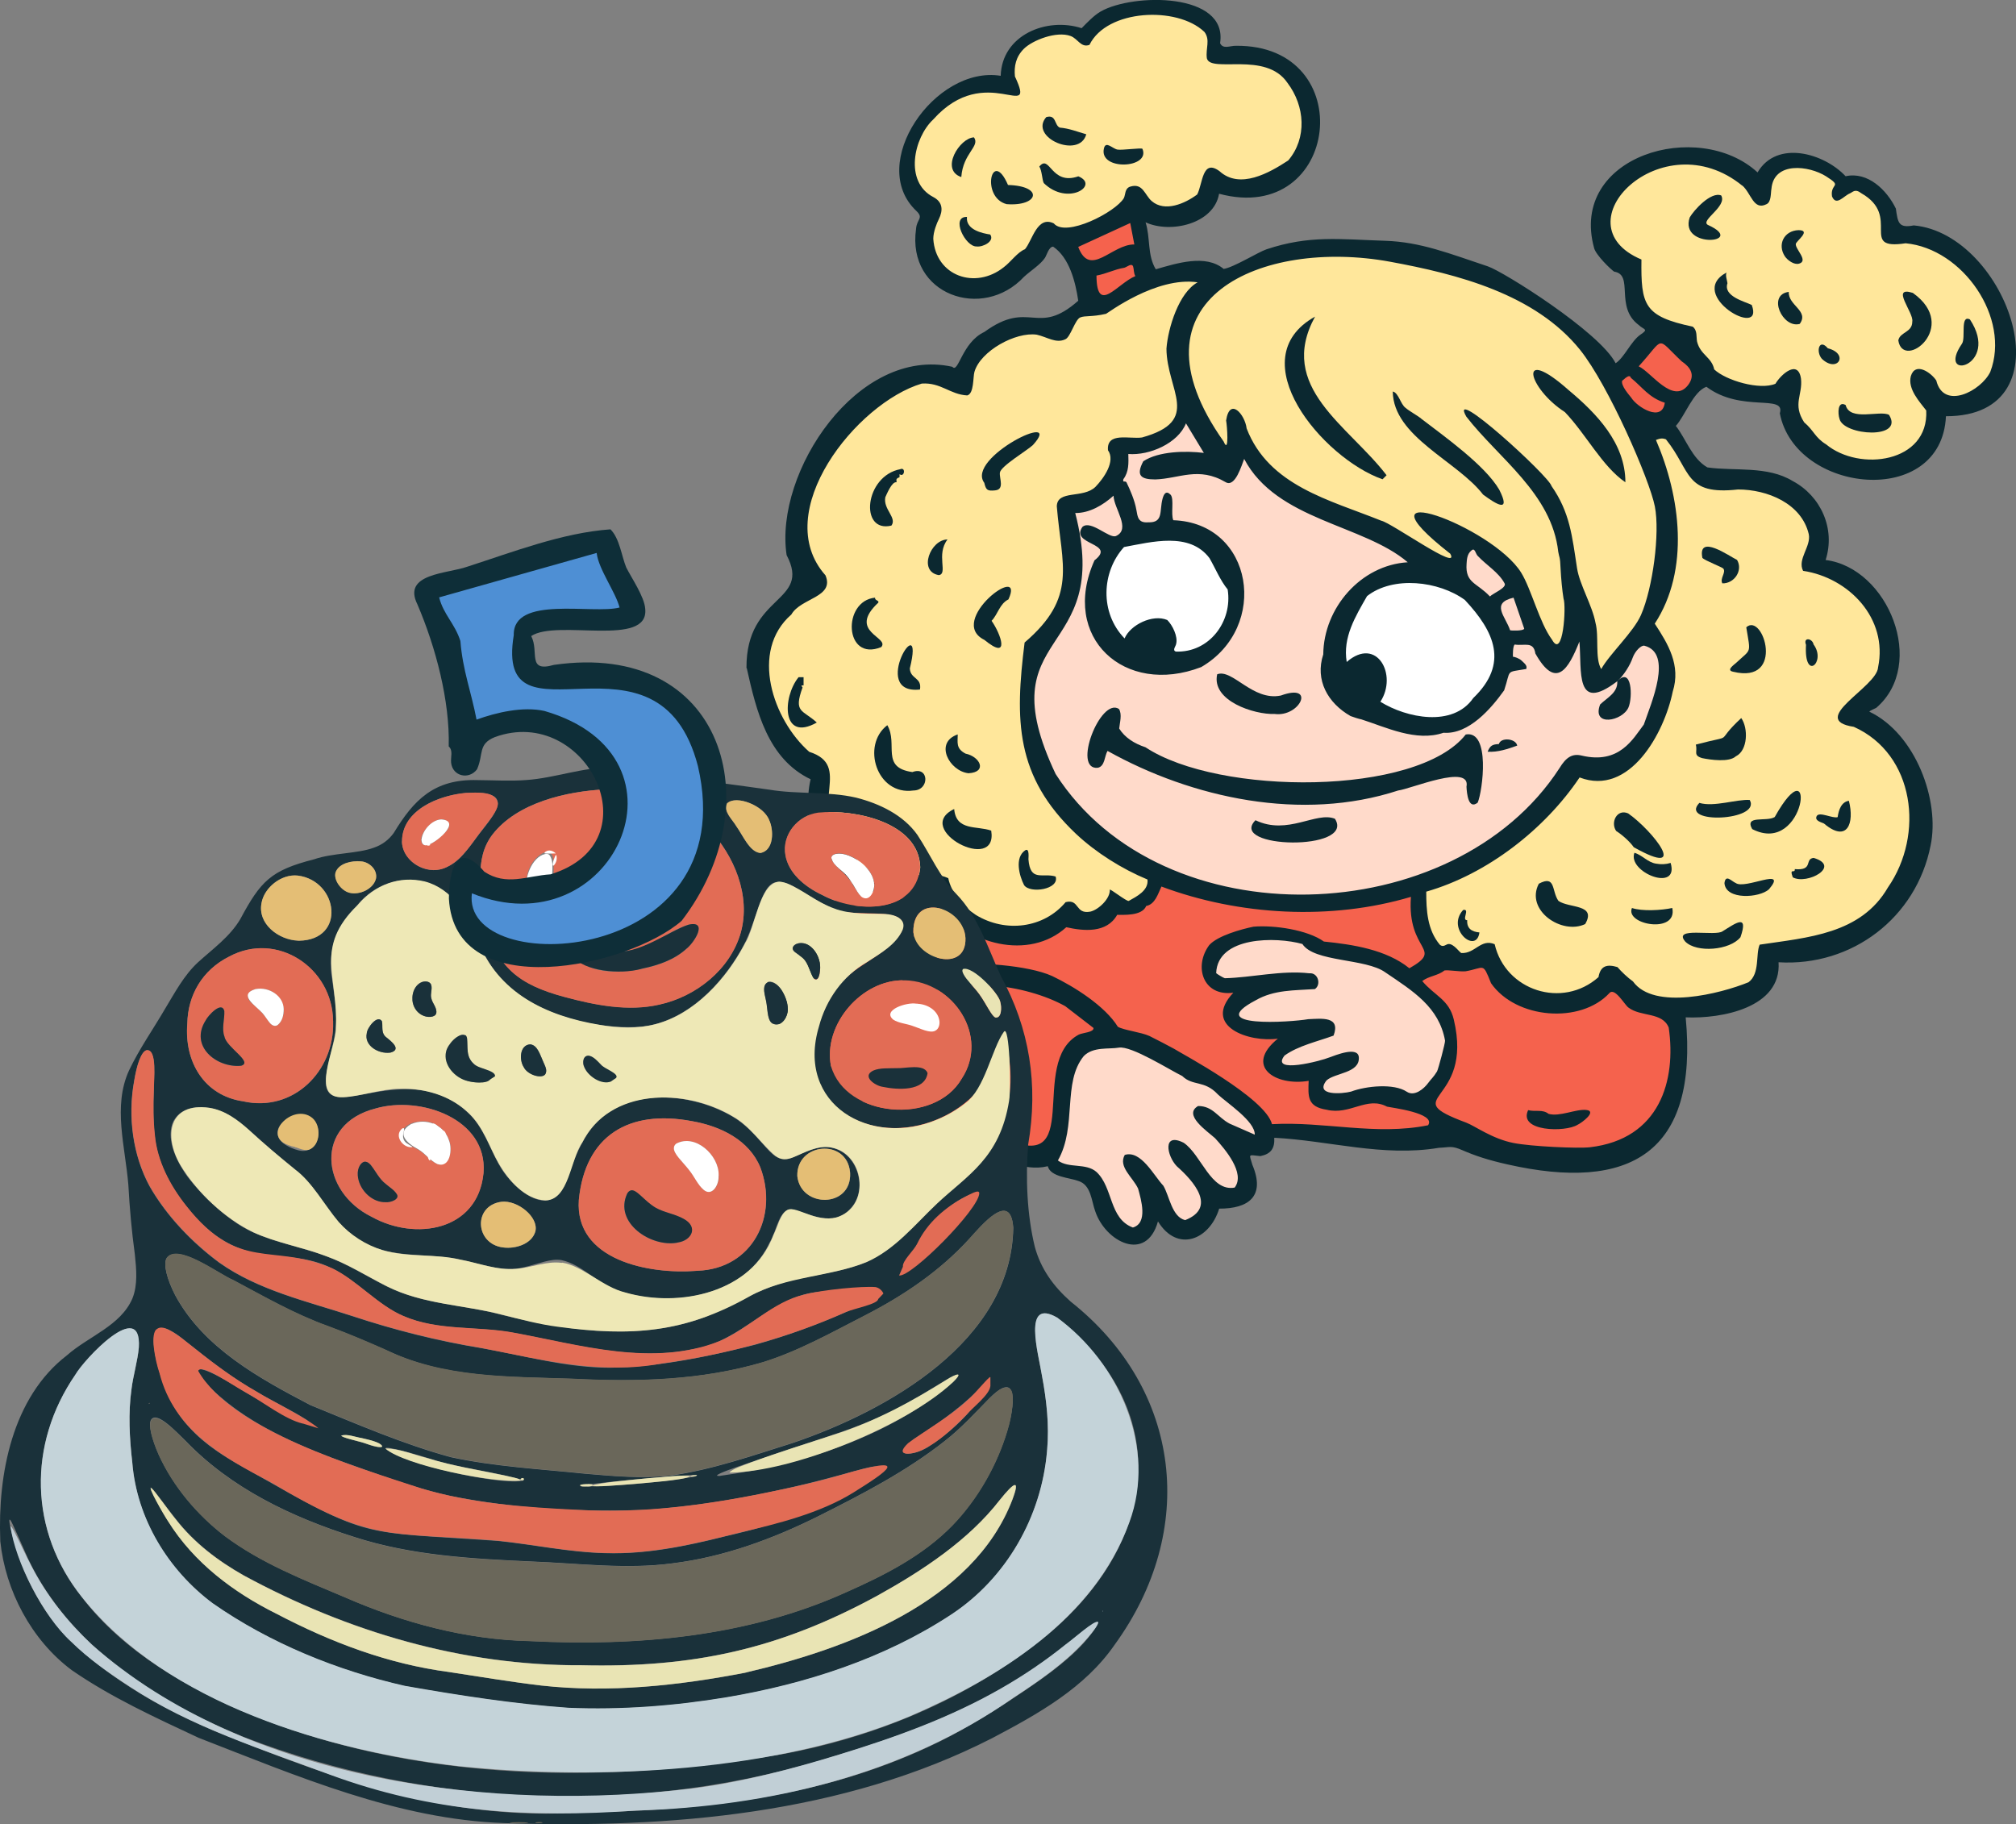 <?xml version="1.0" encoding="UTF-8"?>
<svg id="Layer_1" xmlns="http://www.w3.org/2000/svg" version="1.1" viewBox="0 0 221 200">
  <rect x="0" y="0" width="221" height="200" fill="#808080" stroke="none"/>
  <!-- Generator: Adobe Illustrator 29.1.0, SVG Export Plug-In . SVG Version: 2.1.0 Build 142)  -->
  <g>
    <g>
      <path d="M173,126.27c-2.17,0-5.65-.22-7.19-.52-1.67-.33-3.1-1.12-4.14-1.69-.44-.24-.82-.45-1.09-.55-2.49-.93-3.4-1.49-3.62-2.21-.19-.63.21-1.19.67-1.84.92-1.28,2.31-3.22,1.28-7.59-.31-1.29-1-1.86-1.87-2.6-.47-.39-1-.84-1.5-1.43l-.31-.38.39-.3c.43-.32.89-.48,1.34-.63.4-.14.79-.27,1.08-.51l.09-.08.12-.02c.09-.02.2-.02.33-.02.25,0,.56.03.89.06s.68.06.95.06h.2c.41-.07.75-.17,1.02-.24.3-.08.51-.14.73-.14.71,0,.93.52,1.49,1.92,1.36,1.9,3.94,3.07,6.75,3.07,2.23,0,4.23-.76,5.47-2.09.2-.24.46-.29.63-.29.63,0,1.19.71,1.68,1.34.14.18.33.42.4.47.49.37,1.13.51,1.81.66,1.06.23,2.26.49,2.77,1.75l.02.05v.06c.59,3.99-.12,7.53-2,9.98-1.59,2.08-3.96,3.31-7.03,3.68-.29.03-.75.05-1.36.05v-.02h0Z" fill="#f5624d"/>
      <path d="M112.99,126.07c-.89,0-2.01-.33-3.42-1.01-1.11-.26-2.32-.38-3.79-.38-1.08,0-2.19.07-3.27.13s-2.19.13-3.28.13c-2.11,0-4.86-.22-7.47-1.91-5.42-3.34-6.05-9.38-1.91-18.47.57-2.36,1.78-3.95,3.55-5.72.4-.76.98-1.6,1.98-1.6.4,0,.85.13,1.35.41.47.17.98.26,1.57.26.66,0,1.32-.11,1.9-.2.51-.08,1-.16,1.42-.16,1.05,0,1.64.52,1.78,1.54,1.79,2.49,4.94,4.09,8.07,4.09,1.98,0,3.74-.65,5.09-1.88l.18-.16.24.05c.86.19,1.56.28,2.19.28,1.4,0,2.35-.46,2.88-1.42l.13-.23h.78c.49,0,1.96,0,2.24-.69l.1-.24.25-.05c.57-.1.86-.79,1.14-1.45.06-.15.12-.29.18-.42l.18-.39.4.15c4.81,1.8,10.15,2.75,15.43,2.75,4.06,0,7.97-.55,11.62-1.63l.65-.19-.05.67c-.2,2.69.54,4.02,1.03,4.91.74,1.34.82,2.01-1.43,3.29l-.28.16-.25-.2c-2.36-1.92-5.78-2.49-9.13-2.83h-.12l-.1-.08c-1.52-1.09-4.42-1.58-6.47-1.58-.32,0-.62.01-.9.04-1.78.37-3.88,1.09-4.57,1.87-.74,1.01-.93,2.31-.44,3.29.39.77,1.15,1.2,2.15,1.2.17,0,.34-.01.52-.04l.4.78c-.9.96-1.2,1.8-.9,2.49.52,1.19,2.68,1.83,4.45,1.83.34,0,.66-.02.97-.07l.36.82c-1.14.92-1.63,1.8-1.39,2.5.29.83,1.62,1.42,3.22,1.42.38,0,.77-.03,1.15-.1l.57-.1-.03.74c-.06,1.6-.08,2.26,1.59,2.53.32.08.61.11.9.11h0c.73,0,1.43-.21,2.1-.41.67-.2,1.37-.41,2.09-.41.57,0,1.09.13,1.6.39.07.01.19.03.35.06,2.1.35,4.09.81,4.49,1.74.13.31.09.64-.12.95l-.11.16-.19.04c-1.46.3-3.04.44-4.81.44s-3.64-.15-5.41-.3c-1.76-.14-3.59-.29-5.39-.29-.55,0-1.07.01-1.57.04l-.38.02-.09-.37c-.39-1.54-3.69-4.08-9.81-7.57-.37-.21-.63-.36-.74-.43-.16-.1-2.31-1.23-2.62-1.37-.41-.19-1.07-.34-1.71-.48-.76-.17-1.41-.32-1.8-.55l-.1-.06-.06-.1c-1.31-2.13-4.59-4.23-7-5.38-2.17-.98-6.22-1.33-9.02-1.33-.7,0-1.34.02-1.9.06h-.03c-.37.12-.65.2-.92.2-.81,0-.96-.78-1.01-1.22-1.14-1.62-1.76-1.96-2.08-1.96-.07,0-.15.02-.26.13-.12.45.24.9.8,1.52.43.48.84.93.9,1.47l.08.71-.68-.21s-.05-.01-.07-.01c-.07,0-.14.07-.25.17-.09.09-.19.19-.33.24l-.07.03h-.08c-.78.05-1.04.53-1.03.93,0,.43.34.87,1.03.87h.06c1.77-1.01,4.11-1.54,6.79-1.54,3.49,0,7.19.89,9.9,2.39l.03.02,3.28,2.54.03.19c.11.76-.78.95-1.36,1.08-.2.04-.42.09-.51.14-2.2,1.18-2.37,4.15-2.52,6.77-.15,2.68-.31,5.45-2.96,5.45h.05Z" fill="#f5624d"/>
      <path d="M154.83,120.34c-.3,0-.59-.09-.85-.26-.5-.34-1.35-.52-2.4-.52-1.12,0-2.38.21-3.29.55h-.04c-.36.11-1.01.21-1.64.21-1.01,0-1.64-.24-1.87-.73-.2-.41-.08-.89.35-1.44l.03-.03.03-.03c.4-.36.99-.55,1.61-.76,1.13-.38,1.82-.66,1.77-1.38,0-.09-.01-.18-.37-.18-.61,0-1.53.34-2.02.52l-.23.09c-.52.22-2.87.88-4.33.88h0c-.28,0-1.11,0-1.39-.57-.17-.35-.07-.77.3-1.25l.04-.05.05-.04c1.17-.85,2.64-1.32,4.06-1.78.43-.14.83-.27,1.22-.4.1-.34.1-.6,0-.73-.13-.19-.54-.29-1.22-.29-.27,0-.54.01-.81.03l-.35.02c-.75.12-2.54.3-4.27.3-3.13,0-3.69-.55-3.82-1.09-.16-.67.45-1.31,2.05-2.16,1.77-1.02,3.69-1.12,5.55-1.21.33-.02.65-.03.98-.05.11-.13.12-.33.07-.49-.03-.1-.13-.33-.39-.33h-.15c-.5-.06-1.01-.09-1.58-.09-1.34,0-2.74.16-4.08.32-1.17.14-2.38.28-3.53.31h-.09c-.18-.03-1.14-.54-1.28-.79l-.07-.11v-.13c.1-2.55,2.51-4.08,6.45-4.08,1.27,0,2.58.17,3.6.46l.17.05.1.15c.6.94,2.58,1.29,4.5,1.63,1.7.3,3.45.61,4.5,1.38l.41.28c2.9,1.95,5.64,3.79,6.31,7.48.07.39-.8,3.47-.94,3.7-.27.45-.45.66-.65.88-.11.12-.22.25-.36.44-.45.6-1.27,1.3-2.12,1.3h0Z" fill="#ffdaca"/>
      <path d="M124.02,135c-1.71-.63-2.24-2.13-2.76-3.59-.35-1-.69-1.94-1.38-2.59-.48-.42-1.18-.49-1.92-.56-.79-.08-1.6-.16-2.28-.67l-.33-.25.2-.36c.97-1.71,1.12-3.7,1.25-5.61.16-2.2.31-4.28,1.63-5.91.91-.93,2.17-.98,3.18-1.02.35-.01.68-.03.94-.07.08-.01.17-.02.26-.02,1.16,0,3.2,1.09,5.56,2.41.59.33,1.1.61,1.42.77l.07.03.05.05c.45.43.89.54,1.46.68.73.18,1.55.38,2.44,1.33.21.2.56.48.97.8,1.46,1.16,3.27,2.61,3.23,3.96l-.02.69-3.4-1.49c-.55-.29-.96-.64-1.32-.95-.57-.5-1.03-.89-1.82-.94-.13.09-.2.19-.21.28-.05.54,1.17,1.53,1.75,2.01.19.16.37.3.5.42.94,1.03,3.72,4.07,2.21,6.04l-.11.14-.18.03c-.17.03-.35.05-.51.05h0c-1.65,0-2.66-1.48-3.63-2.9-.56-.81-1.13-1.66-1.77-2.11-.4-.2-.63-.24-.76-.24s-.15.04-.17.08c-.16.37.16,1.39.75,2,2.04,1.8,2.98,3.37,2.75,4.66-.15.87-.83,1.55-2,2.01l-.14.05-.14-.03c-1.26-.3-1.77-1.69-2.18-2.8-.16-.43-.31-.84-.48-1.14-.26-.28-.54-.65-.83-1.04-.74-.99-1.66-2.22-2.57-2.22h-.13c-.18.53.18,1.07.76,1.85.29.39.59.79.79,1.23l.02.04.04.16c.37,1.33,1.14,4.11-.92,4.72l-.15.04-.15-.05.03.03h0Z" fill="#ffdaca"/>
      <path d="M157.01,79.08c-1.95,0-4.17-.66-5.93-1.76l-.4-.25.26-.4c.83-1.28.73-2.73.26-3.61-.2-.36-.65-.97-1.46-.97-.55,0-1.17.29-1.79.83l-.77-.28c-.45-2.74.85-5.02,2.11-7.21l.22-.39.07-.06c1.28-1,3-1.53,4.98-1.53,2.28,0,4.64.73,6.31,1.95l.04.03.03.03c2.82,3,5.46,7.01.94,11.39-1.04,1.47-2.71,2.25-4.85,2.25l-.02-.02h0Z" fill="#fff"/>
      <path d="M129.11,71.9h-.3l-.06-.02c-.27-.09-.39-.26-.45-.39-.13-.31,0-.62.1-.82.02-.05.05-.1.06-.14v-.06c.16-.56-.28-1.58-.77-2.11-.23-.08-.48-.13-.76-.13-1.29,0-2.79.9-3.22,1.93l-.27.65-.49-.51c-2.78-2.87-2.81-7.65-.07-10.66l.11-.12.16-.03c.28-.05.57-.11.87-.17,1.29-.25,2.75-.53,4.15-.53,2.17,0,3.74.69,4.8,2.1l.02.02v.02c.23.37.43.77.63,1.15.4.78.82,1.6,1.34,2.21l.08.1.02.13c.3,1.9-.24,3.83-1.47,5.27-1.15,1.34-2.73,2.08-4.46,2.08,0,0-.02.03-.02.03Z" fill="#fff"/>
      <path d="M166.06,69.59c-.61,0-.72-.06-.83-.16l-.09-.08-.04-.12c-.11-.33-.29-.68-.47-1.01-.38-.72-.77-1.46-.45-2.14.22-.49.74-.81,1.63-1.02l.41-.09,1.36,3.94-.04.14c-.12.39-.54.54-1.48.54Z" fill="#ffdaca"/>
      <path d="M162.99,65.71c-.42-.45-.84-.76-1.2-1.03-.86-.63-1.61-1.18-1.48-2.89v-.1c.03-.42.08-1.19.67-1.67.16-.15.34-.23.52-.23.43,0,.62.4.73.64.03.07.08.17.1.2l.03.02h0c.31.34.67.65,1.05.98.72.61,1.46,1.25,1.92,2.1.09.13.12.33.08.52-.11.48-.69.82-1.26,1.16-.17.1-.43.26-.49.32l-.34.35-.34-.36h0Z" fill="#ffdaca"/>
      <path d="M122.15,59.25c-.44,0-.94-.28-1.51-.6-.51-.29-1.1-.62-1.48-.62-.09,0-.14.02-.18.04-.09.14-.13.27-.12.36l.05.43-.94.17-.08-.46c-.14-.77-.3-1.5-.49-2.23l-.15-.59h.61c1.67,0,3.15-1.11,3.88-1.77l.78.33c.01.39.23.93.44,1.46.45,1.14,1.08,2.7-.44,3.4-.12.05-.24.08-.37.08Z" fill="#ffdaca"/>
      <path d="M142.6,98.54c-11.69,0-21.89-5.02-27.28-13.44l-.02-.03v-.03c-4.15-8.74-2.08-11.9.11-15.25,1.72-2.62,3.5-5.34,2.47-11.22l-.08-.45.98-.18.07.48c.04.25.55.51.96.72.6.31,1.23.63,1.29,1.26.05.55-.39,1-.77,1.31-1.36,3.09-1.28,6.06.21,8.37,1.41,2.17,3.87,3.42,6.77,3.42h0c1.35,0,2.74-.27,4.14-.81,3.99-2.34,4.99-6.53,4.21-9.65-.65-2.59-2.85-5.42-7.08-5.56h-.3l-.12-.29c-.17-.4-.15-.95-.14-1.53,0-.37.02-.98-.07-1.14-.03.06-.06.14-.09.27-.08.31-.11.64-.14.95-.09.88-.19,1.97-1.76,1.97h-.28c-1.28,0-1.44-.95-1.56-1.64l-.02-.14c-.17-.97-.65-2.06-.97-2.72-.18-.02-.3-.11-.36-.19-.18-.22-.12-.5-.09-.62l.02-.1.06-.08c.51-.68.48-1.49.45-2.42l-.02-.53h.52c.14,0,.28.02.42.02,2.03,0,4.68-1.18,5.43-3.08l.84-.07c.4.68,1.05,1.75,1.55,2.58l.4.66-.45.7c-.61-.07-1.27-.11-1.91-.11-1.85,0-3.37.32-4.32.9-.35.71-.27.92-.25.96.03.06.22.24,1.21.24.73-.02,1.45-.16,2.15-.29.78-.15,1.58-.3,2.42-.3,1.2,0,2.27.3,3.37.96.03.02.06.03.1.03.19,0,.54-.34,1.13-1.98.06-.15.1-.28.14-.38l.84-.04c2.09,3.96,6.36,5.68,10.48,7.35,2.76,1.11,5.37,2.17,7.34,3.85l-.27.82c-4.74.29-8.78,4.7-8.82,9.63v.07l-.02.07c-.79,2.4.27,4.77,2.76,6.2.21.08.9.3,1.03.32h.03l.04.02c.5.16,1.02.34,1.56.53,1.72.61,3.5,1.24,5.24,1.24.69,0,1.32-.1,1.91-.3l.09-.03h.1c.08.01.16.02.24.02,1.85,0,3.85-1.48,5.95-4.41.14-.44.23-.77.3-1.04.3-1.14.48-1.24,1.76-1.43.05,0,.11-.02.17-.03-.04-.03-.22-.2-.22-.2-.14-.13-.44-.26-.56-.28l-.19.04-.18-.16c-.35-.32-.08-1.58-.08-1.59.08-.31.24-.5.48-.55l.09-.02.09.02c.13.02.26.03.43.03h.65c.61,0,1.34.15,1.54,1.26.92,1.61,1.53,1.85,1.81,1.85.89,0,1.8-2.3,2.15-3.17l.9.13c.05.55.06,1.13.08,1.7.06,2.05.17,3.5.99,3.5.35,0,1.03-.2,2.29-1.15.65-.64,1.27-1.6,1.55-2.4.27-.79,1.01-1.63,1.65-1.63.07,0,.13,0,.19.02.72.19,1.25.59,1.57,1.21.96,1.83-.23,5.07-1.02,7.21-.11.3-.21.58-.3.82l-.02.07-.04.06c-.12.16-.24.33-.37.5-1,1.39-2.36,3.29-5.19,3.3-.55,0-1.13-.07-1.74-.22-.15-.04-.29-.05-.41-.05-.4,0-.86.15-1.5,1.21-5.64,8.7-16.64,14.1-28.73,14.1h0l.02-.02h0Z" fill="#ffdaca"/>
      <path d="M181.45,45.68c-1.17,0-2.59-1.1-3.05-1.85,0,0-.04-.04-.08-.09-.62-.75-1.16-1.53-.94-2.16l.38.07-.19-.29.07-.07c.28-.25.59-.5.93-.5.2,0,.45.1.58.36.34.29.65.58.94.86.75.72,1.4,1.35,2.53,1.7l.37.12-.05.39c-.12.93-.67,1.47-1.5,1.47h.01Z" fill="#f5624d"/>
      <path d="M183.82,43.36c-1.1,0-2.16-.95-3.1-1.79-.49-.43-.95-.84-1.28-1l-.58-.27.43-.47c.53-.59.92-1.06,1.24-1.44.68-.82,1.02-1.23,1.54-1.23.49,0,.84.36,1.55,1.07.28.28.61.62,1.03,1.02.72.49,1.13,1.05,1.23,1.65.08.53-.08,1.07-.49,1.6-.44.57-.97.85-1.58.85h.01Z" fill="#f5624d"/>
      <path d="M121.02,32.83c-1.27,0-1.28-1.9-1.28-2.61v-.39l.38-.07c.52-.1.96-.25,1.42-.41.5-.17,1.02-.35,1.65-.46,0,0,.07-.04.13-.08.2-.11.43-.23.68-.23.32,0,.56.19.66.51.05.15.06.3.08.45.02.18.05.37.12.49l.28.46-.5.21c-.5.21-1.06.63-1.59,1.05-.76.58-1.41,1.08-2.03,1.08Z" fill="#f5624d"/>
      <path d="M119.72,29c-.87,0-1.51-.58-1.95-1.76l-.15-.41,6.63-3.05.67,3.49h-.57c-.8,0-1.62.45-2.41.89-.77.43-1.5.84-2.21.84h0Z" fill="#f5624d"/>
      <path d="M106.72,30.98c-2.71,0-4.72-1.96-4.89-4.76,0-1.02.55-2.18.66-2.4.57-1.13.04-1.57-.4-1.8-1.25-.65-2.01-1.78-2.22-3.26-.28-2.06.61-4.59,2.13-6,1.83-2.05,3.9-3.06,6.29-3.06.87,0,1.62.13,2.22.24.35.06.65.12.85.12h.02c-.02-.16-.12-.54-.54-1.46l-.03-.07v-.08c-.15-1.4.22-2.51,1.11-3.4.82-.82,2.8-1.7,4.42-1.7.45,0,.86.07,1.2.2.38.14.66.39.9.62.27.24.44.39.63.39h.05c1.35-2.47,4.59-3.36,7.22-3.36,2.44,0,4.68.74,5.99,1.97l.03.02.02.03c.55.71.48,1.45.41,2.09-.04.34-.07.66-.03,1,.11.29,1.23.29,1.65.29h1.21c2.28,0,4.57.27,5.91,2.26,2.14,2.83,2.17,6.57.05,9.06l-.04.05-.06.04c-1.52,1-3.5,2.16-5.41,2.16-1.03,0-1.93-.34-2.68-1.01-.33-.24-.52-.28-.6-.28-.31,0-.53.82-.69,1.42-.12.45-.25.91-.43,1.27l-.05.09-.09.06c-.57.42-2.05,1.41-3.61,1.41-.76,0-1.42-.24-1.96-.7-.28-.24-.49-.54-.67-.81-.32-.47-.52-.74-.88-.74-.1,0-.23.02-.36.06-.14.05-.18.12-.26.49-.03.17-.07.35-.16.53-.84,1.43-4.57,3.5-6.82,3.5-.68,0-1.21-.18-1.56-.55-.14-.06-.27-.09-.39-.09-.6,0-1.04.88-1.43,1.65-.23.46-.45.89-.71,1.19l-.08.09-.11.04c-.41.16-.84.6-1.25,1.02-.31.31-.62.64-.97.89-1.06.84-2.3,1.29-3.57,1.29h-.02,0Z" fill="#ffe79b"/>
      <path d="M205.18,50.86c-1.98,0-3.9-.64-5.26-1.75-.77-.47-1.14-.96-1.51-1.43-.27-.34-.52-.67-.93-1.01l-.05-.04-.04-.06c-.94-1.44-.75-2.44-.56-3.41.1-.51.19-1,.13-1.58-.03-.22-.12-.63-.33-.63-.43,0-1.24.75-1.6,1.36l-.08.13-.14.06c-.43.19-.97.28-1.61.28-1.94,0-4.51-.89-5.61-1.94l-.1-.1-.03-.14c-.12-.55-.41-.86-.78-1.25-.41-.43-.87-.91-1.09-1.77-.04-.21-.05-.4-.06-.58-.02-.35-.04-.59-.18-.76-5.28-1.13-5.9-2.48-5.87-7.49-2.54-1.17-3.74-3.08-3.29-5.28.66-3.26,4.52-5.91,8.61-5.91,2.31,0,4.57.84,6.51,2.43.4.35.67.8.91,1.19.34.57.58.91.86.91.1,0,.22-.04.37-.11.18-.08.22-.65.24-.89,0-.16.02-.32.05-.45.16-1.68,1.38-2.68,3.28-2.68,1.15,0,2.47.38,3.43.98.84.54,1.11.79,1.18,1.12.06.29-.08.51-.17.66-.1.16-.2.32-.16.69.05.11.09.14.09.14.08,0,.38-.23.53-.34.22-.16.44-.32.68-.42.05-.02.09-.05.14-.08.15-.1.39-.25.71-.25.28,0,.57.12.88.35,2.35,1.35,2.35,3.09,2.35,4.25,0,1.02,0,1.26,1.02,1.26h0c.31,0,.69-.04,1.15-.11h.12c3.23.31,6.46,2.47,8.43,5.65,1.86,2.99,2.31,6.3,1.25,9.09-.68,1.41-2.65,2.94-4.41,2.94-1.2,0-2.04-.7-2.38-1.97-.35-.48-1.03-.99-1.47-.99-.1,0-.3,0-.44.46-.25.99.61,2.08,1.31,2.95.11.14.21.27.31.39l.09.12v.14c.09,1.56-.38,2.92-1.36,3.95-1.16,1.22-3.02,1.92-5.08,1.92h-.04,0Z" fill="#ffe79b"/>
      <path d="M183.75,109.84c-2.41,0-4.11-.64-5.06-1.91-.59-.43-1.23-1.04-1.63-1.49-.24-.06-.44-.1-.61-.1-.3,0-.61.07-.75.86l-.03.16-.12.11c-1.38,1.23-3.08,1.88-4.9,1.88-3.4,0-6.32-2.24-7.19-5.48-.1-.03-.19-.04-.28-.04-.36,0-.69.21-1.07.45-.48.31-1.03.66-1.79.66h-.12c-.25-.02-.4-.18-.63-.42-.16-.17-.55-.57-.73-.57-.02,0-.06.03-.1.05-.14.07-.33.17-.57.17-.21,0-.41-.07-.6-.22l-.04-.03-.03-.03c-1.49-1.76-1.61-3.99-1.61-6.13v-.35l.34-.1c6.32-1.81,12.67-6.53,16.55-12.33l.21-.31.35.13c.61.24,1.23.35,1.82.35,4.03,0,6.97-5.51,7.77-9.42v-.05c.82-2.58-.38-4.72-1.91-7.05l-.17-.25.17-.26c3.24-4.97,3.27-12.33.09-19.7l-.2-.46.48-.16c.3-.1.53-.17.8-.17.2,0,.4.04.63.13l.12.05.08.1c.77.96,1.27,1.85,1.71,2.63,1.01,1.79,1.57,2.78,4.2,2.78.46,0,.99-.03,1.56-.1h.06c3.36,0,7.36,1.64,8.2,5.25.17.76-.13,1.5-.4,2.14-.24.59-.45,1.11-.34,1.57,2.79.49,5.37,2.1,6.93,4.33,1.41,2.02,1.9,4.34,1.41,6.73-.09,1.01-1.24,2.05-2.46,3.16-.83.75-2.08,1.87-1.95,2.31,0,.03.14.34,1.36.53h.06l.06.04c2.91,1.3,5,3.78,5.89,6.98,1.06,3.79.32,8.02-1.97,11.32-2.79,4.82-7.94,5.55-12.91,6.26-.4.06-.79.11-1.18.17-.08.3-.11.68-.14,1.08-.08,1.01-.18,2.27-1.16,3l-.05.04-.06.02c-1.94.79-5.24,1.72-8.12,1.72l.03-.03h0Z" fill="#ffe79b"/>
      <path d="M111.18,101.95c-1.55,0-3.09-.44-4.44-1.26-1.61-1.04-2.78-2.55-3.18-4.08-.53-.2-1.09-.29-1.74-.29-.55,0-1.1.06-1.68.13-.59.07-1.2.14-1.83.14-1.77,0-3.91-.49-6.42-4.1-1.83-2.03-1.63-4.16-1.46-5.87.18-1.85.3-3.07-1.86-3.76l-.09-.03-.07-.07c-2.74-2.41-4.58-6.35-4.57-9.78,0-2.4.89-4.44,2.55-5.92.48-.8,1.38-1.28,2.17-1.7,1.38-.74,1.89-1.12,1.53-2.05-1.99-2.28-2.53-5.25-1.57-8.62,1.58-5.57,7.27-11.56,12.41-13.09h.05l.05-.02h.35c1.08,0,1.88.36,2.65.7.62.28,1.21.54,1.93.6.19-.16.27-1.09.3-1.41.03-.33.05-.62.12-.83.69-2.39,4.31-4.45,6.77-4.45.2,0,.39,0,.56.04.43.1.78.23,1.11.35.44.16.86.32,1.23.32h0c.18,0,.35-.04.51-.12l.05-.02c.13-.08.4-.63.56-.96.33-.67.62-1.25,1.07-1.43.31-.13.64-.15,1.06-.17.44-.03.99-.06,1.74-.22.04-.03.1-.06.17-.12,3.41-2.29,6.44-3.45,9.02-3.45.38,0,.76.03,1.11.08l.15.87c-1.8.97-3,4.62-3.18,6.89,0,1.25.33,2.43.65,3.56.74,2.66,1.43,5.18-3.67,6.59h-.06c-.18.04-.39.05-.64.05-.23,0-.46,0-.71-.02-.23,0-.47-.02-.7-.02-.39,0-.93.03-1.15.27-.1.11-.15.29-.14.53.81,1.33-.23,3.18-1.5,4.49-.7.69-1.68.84-2.54.96-1.2.18-1.54.3-1.56.84.09,1.11.22,2.11.34,3.08.56,4.55.97,7.86-3.89,12.09-.99,7.97-1.14,14.11,5.53,20.42,2.08,1.95,4.88,3.73,7.68,4.9l.25.11.03.27c.17,1.43-1.2,2.2-2.1,2.7l-.27.15h-.15c-.27.01-.58-.18-1.51-.82-.07-.05-.14-.09-.21-.14-.38,1.03-1.53,1.94-2.37,2.12-.18.04-.34.05-.49.05-.8,0-1.16-.47-1.41-.78-.21-.27-.29-.36-.51-.36-.05,0-.1,0-.16.01-1.47,1.68-3.61,2.64-5.9,2.64l.03.02h0Z" fill="#ffe79b"/>
      <path d="M175.15,73.59c-.47-.78-.48-1.94-.5-3.06,0-.76-.02-1.55-.18-2.14-.17-.93-.59-1.94-.99-2.92-.43-1.05-.88-2.14-1.03-3.11l-.14-.93c-.44-2.98-.79-5.33-2.58-7.89l-.05-.07-.02-.09c-.32-.78-5.89-5.99-8.19-7.58.9,1.11,1.93,2.18,3.01,3.31,3.1,3.24,6.31,6.59,6.84,11.32.03.18.06.29.09.39.08.3.13.53.17,1.56.04.99.17,2.27.31,3.13.25.84.1,4.23-.55,5.18-.22.32-.48.39-.66.39h0c-.49,0-.79-.5-.9-.71-.8-1.08-1.42-2.7-2.02-4.26-.46-1.21-.9-2.35-1.37-3.1-1.93-3.11-8.59-6.38-10.64-6.38-.1,0-.16,0-.2.02.07.24.55,1.18,3.75,3.68l.07.06.05.08c.08.15.3.53.1.87-.05.09-.21.29-.55.29-.67,0-2.19-.91-4.63-2.41-1.18-.73-2.65-1.63-2.98-1.69h-.04l-.04-.03c-.84-.34-1.72-.67-2.58-.99-5.06-1.88-10.3-3.83-12.44-9.39l-.02-.05v-.06c-.12-.9-.77-1.73-1.01-1.73-.04,0-.21.2-.31.82.06.48.3,2.49-.08,2.95-.1.13-.25.2-.41.2h0c-.38,0-.57-.39-.67-.63-4.85-6.88-4.25-11.46-2.89-14.09,2.22-4.29,8.07-6.85,15.65-6.85,1.98,0,3.99.18,5.96.55,7.67,1.41,16.17,3.68,21.13,9.83,3.06,3.8,7.67,14.14,8.3,17.36.58,2.98-.21,9.12-1.55,12.17-.49,1.1-1.52,2.33-2.51,3.51-.76.9-1.48,1.75-1.87,2.45l-.39.7-.41-.69-.03.03h0Z" fill="#ffe79b"/>
    </g>
    <path d="M81.83,73.24c-.06-8.16,7.17-7.11,4.4-12.39-1.36-9.09,7.8-22.93,18.17-20.64.66.79,1.04-2.67,3.51-3.82,5.01-3.64,5.75.59,10.29-3.42-.3-2.06-.97-4.72-2.75-5.93-.47,0-.71.94-.9,1.23-.48.73-1.62,1.45-2.29,2.07-4.53,4.88-12.86,1.98-11.84-5.24.07-1.09.87-1.18.04-1.97-5.48-5.15,2.05-15.98,9.24-14.82.13-4.48,5.04-6.46,8.87-5.22.6-.61,1.36-1.41,2.09-1.83,3.53-2.02,13.97-2.12,13.09,3.47.32.7,1.07.28,1.73.29,13.66-.15,11.42,19.78-1.84,16.22-.57,3.32-5.35,4.39-8.06,3.13.55,1.71.17,3.58,1.12,5.15,2.28-.65,5.46-1.69,7.44-.04,1.06-.14,3.8-1.85,4.7-2.15,4.69-1.56,7.95-1.1,13.06-.93,3.84.13,7,1.4,11.2,2.8,1.69.56,12.26,7.19,14.01,10.62.94-.6,1.68-2.4,2.7-3.12.99-.65.38-.54-.18-1.08-2.65-1.99-.47-5.5-2.68-5.84-.35-.22-2-1.81-2.2-2.59-2.78-10.12,11.43-14.25,17.92-8.29,2.11-3.6,7.29-2.11,9.65.42,2.42-.54,4.52,1.5,5.51,3.55.22,1.52.27,2.17,1.96,1.84,10.25.92,17.36,20.94,3.53,20.92-.46,10.16-16.52,8.49-18.21-.32.65-2.16-4.21-.03-8.05-2.91-1.45.53-2.36,3.21-3.35,4.29,1.11,1.41,1.77,3.59,3.46,4.55,2.94.43,6.57-.21,9.36,1.5,3.05,1.62,4.71,5.21,3.6,8.65,6.87.87,11.12,11.43,5.55,16.21-.05.04-.79.34-.75.42,5.08,2.43,7.74,9.76,6.71,14.66-1.56,7.93-8.63,13.3-16.67,12.81.34,4.98-6.24,6.21-10.18,6.04,1.42,14.92-6.16,19.15-19.54,16.12-2.14-.48-3.54-.95-4.9-1.54-1.26-.55-1.37-.33-2.61-.28-6.13,1.03-12.03-.79-18.05-1.1.06,1.2-.39,1.78-1.52,2.01-1.43-.15-1.22-.26-.88.96,1.45,3.45-.42,4.81-3.64,4.8-1.07,3.46-4.6,4.84-6.71,1.4-1.28,4.57-5.77,2.23-6.88-1.12-.41-1.09-.44-2.88-1.84-3.31-.94-.37-3.05-.42-3.36-1.62-2.79.68-5.11-1.08-7.7-1.42-5.31-.17-10.92,1.41-15.84-1.4-10.89-5.97-5.35-21.86,2.28-28.24-3.54-2.64-5.78-6.94-4.74-11.36-4.69-2.25-5.94-7.45-7-12.19h-.03ZM132,3.47c-2.98-2.81-10.65-2.47-12.57,1.45-.94.34-1.26-.67-2.06-.97-1.55-.58-4.2.47-5.13,1.4-.88.88-1.09,1.91-.98,3.03,2.44,5.25-3.17-1.74-8.95,4.71-2.15,2.01-3.2,6.85,0,8.51,1.07.56,1.07,1.49.61,2.42-.22.43-.61,1.39-.61,2.16.26,4.1,4.62,5.59,7.72,3.12.79-.59,1.5-1.65,2.33-1.98.81-.94,1.33-3.72,3.16-2.83,1.32,1.58,6.78-1.24,7.68-2.77.2-.4.08-1.06.7-1.26,1.39-.43,1.58.91,2.35,1.58,1.45,1.26,3.68.26,4.99-.72.62-1.19.54-3.95,2.44-2.56,2.23,2.04,5.47.19,7.54-1.17,2.08-2.45,1.84-5.96-.08-8.5-2.38-3.53-8.43-1.03-8.84-2.7-.15-1.11.41-2.01-.28-2.91h-.02ZM191,20.36c-8.8-7.18-20.24,4.23-11.06,8.09-.06,4.99.27,6.23,5.62,7.36.54.43.37,1.12.48,1.65.38,1.48,1.59,1.67,1.88,3.04,1.29,1.22,5,2.3,6.71,1.57.58-1,2.48-2.72,2.8-.56.2,1.8-.95,2.79.35,4.79,1.06.89,1.18,1.67,2.41,2.42,3.66,3.02,11.26,2.01,10.97-3.72-.72-.95-2.05-2.34-1.69-3.76.49-1.61,2.21-.4,2.79.47.8,3.29,4.91,1.16,5.92-.94,2.25-5.9-3-13.51-9.28-14.1-5.21.8-.39-2.94-4.85-5.48-.71-.55-.95-.11-1.28.02-.67.28-1.48,1.43-1.94.32-.22-1.49,1.24-1-.65-2.2-1.89-1.19-5.73-1.65-5.99,1.37-.09.44,0,1.46-.55,1.69-1.42.71-1.66-1.19-2.64-2.05,0,0,0,.02,0,.02ZM123.9,24.45l-5.7,2.62c1.3,3.45,3.68-.31,6.15-.27,0,0-.45-2.35-.45-2.35ZM173.22,38.36c-4.93-6.13-13.45-8.31-20.85-9.67-13.95-2.56-29.35,4-18.23,19.71.63,1.52.37-1.85.27-2.3.39-2.6,2.06-.69,2.25.87,2.43,6.3,9.12,7.84,14.75,10.11,1.12.22,8.75,5.71,7.57,3.62-11.15-8.71,4.58-3.07,7.77,2.07,1.11,1.78,2.01,5.51,3.39,7.36,1.22,2.22,1.57-3.69,1.26-4.5-.15-.91-.27-2.23-.32-3.22-.06-1.52-.15-1.22-.26-1.92-.7-6.37-6.57-10.28-10.08-14.82-2.08-3.65,9.08,6.53,9.34,7.61,2.03,2.91,2.26,5.51,2.8,9.01.28,1.81,1.67,4.08,2.02,5.98.41,1.5-.08,3.9.63,5.08.93-1.67,3.54-4.06,4.36-5.93,1.3-2.96,2.09-8.98,1.52-11.9s-5.08-13.29-8.2-17.17h.01ZM124.46,30.27c-.19-.32-.15-.76-.24-1.04-.14-.45-.69.05-.96.12-1.14.19-1.92.65-3.06.86.02,4.36,2.29.86,4.26.06ZM121.21,34.41c-1.51.35-2.26.17-2.79.39-.58.24-1.08,2.2-1.65,2.4-1.01.48-1.96-.25-3.12-.51-2.32-.33-6.17,1.79-6.83,4.08-.17.59-.03,2.38-.79,2.58-1.89-.1-2.88-1.44-4.98-1.3-7.16,2.13-16.71,14.11-10.56,21.02,1.03,2.43-2.71,2.47-3.74,4.3-4.6,4.01-2.01,11.55,1.96,15.05,4.78,1.52-.07,5.8,3.54,9.78,4.64,6.69,7.9,2.42,11.7,4.07.34,1.63,1.61,3.11,3.02,4.03,3.28,2,7.46,1.45,9.85-1.4,1.55-.38,1.01,1.36,2.71,1.04.9-.21,2.19-1.43,2.13-2.41.08-.09,1.79,1.27,2.07,1.24.87-.49,2.2-1.14,2.06-2.35-2.8-1.16-5.63-2.94-7.82-4.99-6.7-6.33-6.71-12.52-5.65-20.99,5.83-4.99,4.07-8.38,3.53-14.93.04-1.84,2.9-.82,4.24-2.14.9-.93,2.23-2.8,1.37-4.01-.17-2.04,2.36-1.2,3.73-1.4,6.6-1.83,2.71-5.15,2.68-9.74.17-2.27,1.37-6.16,3.42-7.27-4.56-.67-9.92,3.43-10.07,3.47h0ZM184.37,39.63c-2.92-2.75-1.79-2.71-4.73.53,1.37.63,3.73,4.2,5.4,2.07.85-1.1.27-1.97-.66-2.6h0ZM178.78,41.42c-.16-.61-1.08.55-.93.26-.27.54.86,1.75.96,1.9.65,1.06,3.4,2.76,3.69.57-1.75-.56-2.46-1.71-3.71-2.72h-.01ZM177.28,74.69c-4.66,3.54-3.86-1.12-4.14-4.36-1.2,3.02-2.56,5.34-4.83,1.31-.2-1.38-1.2-.81-2.25-.98-.22.05-.24,1.3-.19,1.35.14-.03.68.17.93.41.31.3.66.54.51.92-2.34.4-1.64,0-2.42,2.34-1.43,2-3.88,4.86-6.65,4.65-3,1.03-6.31-.61-9.01-1.47-.17-.02-.97-.27-1.18-.36-2.49-1.42-3.92-3.94-2.99-6.76.04-5.07,4.1-9.79,9.26-10.1-4.88-4.17-14.37-4.57-17.93-11.33-.27.65-.97,3.17-2.03,2.55-2.97-1.75-5.07-.39-7.71-.3-1.63,0-2.13-.45-1.32-1.99,1.69-1.12,4.68-1.16,6.64-.92-.48-.8-1.43-2.36-1.96-3.24-.86,2.18-4,3.55-6.32,3.36.03.99.07,1.94-.54,2.76-.1.44.15.14.33.33.4.82.91,1.99,1.09,3.02.14.79.19,1.47,1.3,1.38,1.7.06,1.21-1.24,1.57-2.58.14-.51.38-.96.89-.44.4.46,0,2.12.29,2.79,8.79.3,10.58,11.73,3.06,16.1-8.41,3.24-15.49-3.26-11.7-11.7,2.48-1.94-2.72-1.65-1.32-3.67.93-.8,2.95,1.33,3.68,1,1.68-.77-.24-3.02-.27-4.42-1.13,1.02-2.63,1.92-4.2,1.9,4.19,16.16-9.8,12.45-2.15,28.61,11.71,18.26,43.68,17.2,55.24-.65.71-1.17,1.39-1.62,2.42-1.37,4.15.99,5.63-1.83,6.82-3.4.81-2.35,3.22-7.82.07-8.64-.35-.09-1.03.58-1.29,1.31-.29.83-.93,1.87-1.69,2.6h-.01ZM182.65,48.17c-.44-.17-.68-.1-1.12.06,2.69,6.22,3.73,14.23-.13,20.14,1.47,2.24,2.88,4.57,1.97,7.45-.93,4.56-4.73,11.51-10.21,9.41-3.78,5.63-10.08,10.59-16.81,12.52,0,2.05.11,4.19,1.5,5.83.38.31.66-.06.92-.09.6-.06,1.26.97,1.44.99,1.51.07,2.12-1.61,3.64-.97,1.18,5.1,7.43,7.12,11.38,3.61.22-1.26.94-1.44,2.08-1.1.42.49,1.12,1.16,1.7,1.57,2.3,3.21,9.61,1.34,12.67.09,1.27-.95.76-3.07,1.22-4.12,5.25-.79,11.09-1.14,14.06-6.27,4.02-5.79,2.95-14.61-3.74-17.61-5.11-.78,2.53-4.34,2.66-6.52,1.11-5.37-3.21-9.83-8.22-10.58-.66-1.28.91-2.69.62-4.03-.79-3.36-4.54-4.89-7.75-4.89-5.88.65-5.1-1.99-7.89-5.48h.01ZM132.59,61.19c-2.19-2.92-6.36-1.77-9.37-1.22-2.47,2.72-2.68,7.2.06,10.02.62-1.48,3.07-2.7,4.68-2.02.56.55,1.19,1.8.97,2.63-.03.24-.45.69-.03.83,3.65.14,6.24-3.29,5.68-6.81-.8-.97-1.35-2.32-1.99-3.43ZM162.02,60.97c-.27-.21-.32-1.02-.74-.6-.48.38-.48,1.07-.51,1.45-.15,2.13,1.14,2.05,2.56,3.57.32-.34,1.91-.97,1.6-1.45-.65-1.2-1.98-1.98-2.91-2.97ZM160.58,65.77c-2.85-2.08-7.86-2.67-10.72-.42-1.28,2.24-2.68,4.52-2.23,7.22,3.31-2.87,5.61,1.43,3.69,4.36,2.86,1.78,7.95,2.83,10.18-.4,3.92-3.77,2.35-7.27-.92-10.76ZM165.54,69.09c.06.05,1.47.1,1.55-.17l-1.17-3.4c-2.56.6-.87,2.06-.38,3.57ZM140.12,113.86c-3.2.46-8.38-1.35-4.92-5.03-3.33.44-4.37-2.89-2.64-5.22.92-1.03,3.5-1.74,4.85-2.02,2.29-.19,5.93.35,7.72,1.63,3.16.32,6.84.88,9.37,2.93,3.88-2.21-.28-1.74.17-7.83-8.75,2.61-18.82,2.06-27.35-1.13-.37.78-.69,1.95-1.67,2.13-.46,1.13-2.53.96-3.18.97-1.15,2.05-3.7,1.78-5.58,1.36-4.07,3.69-10.93,1.9-13.92-2.38-.25-2.65-3.46-.07-6.42-1.19-1.38-.77-2.07-.3-2.76,1.04-1.71,1.7-2.94,3.26-3.49,5.59-2.71,5.92-4.98,13.8,1.72,17.92,5.48,3.57,11.79.58,17.71,1.98,9.43,4.59,2.83-8.13,8.53-11.19.44-.21,1.68-.25,1.61-.73l-3.1-2.39c-4.36-2.41-11.92-3.4-16.33-.8-2.09.19-2.34-2.58-.24-2.71.2-.09.43-.59.97-.43-.12-.98-2.15-1.98-1.66-3.28,1-1.27,2.68,1.14,3.21,1.89.12,1.15.46,1.01,1.42.72,2.97-.22,8.51.1,11.2,1.31,2.41,1.15,5.79,3.28,7.2,5.56.64.38,2.53.59,3.46,1.01.31.14,2.53,1.3,2.69,1.4.79.51,10.02,5.38,10.75,8.27,5.78-.32,11.37,1.28,17.11.12.93-1.35-4.13-1.94-4.5-2.04-2.22-1.18-4.04.96-6.61.34-2.16-.33-2.04-1.48-1.98-3.17-3.63.62-7.12-1.6-3.36-4.64h.02ZM142.78,103.49c-2.9-.82-9.31-.85-9.46,3.19.04.07.82.54.95.56,2.96-.07,6.21-.89,9.26-.54.97-.1,1.33,1.25.61,1.73-2.25.16-4.46.06-6.49,1.23-5.77,3.04,3.8,2.41,5.76,2.07,1.47-.06,3.58-.35,2.78,1.8-1.73.64-3.87,1.1-5.38,2.19-1.6,2.06,4.04.57,4.9.21.66-.23,3.17-1.29,3.25-.01.1,1.73-2.6,1.68-3.54,2.52-1.36,1.72,1.73,1.48,2.68,1.23,1.68-.63,4.71-.92,6.11.01.87.58,1.92-.37,2.33-.93.39-.53.58-.62.99-1.29.13-.22.92-3.18.88-3.38-.66-3.68-3.5-5.42-6.53-7.47-2.14-1.57-7.84-1.11-9.12-3.14,0,0,.02.02.02.02ZM163.45,107.78c-.94-2.35-.67-1.67-2.79-1.3-.66.06-1.88-.17-2.32-.09-.7.58-1.68.59-2.43,1.16,1.37,1.63,2.94,2.02,3.46,4.22,2.23,9.39-6.5,8.36,1.38,11.31.95.36,2.82,1.76,5.15,2.22,1.95.39,7.09.62,8.4.47,7.67-.9,9.47-7.34,8.63-13.12-.7-1.73-3.05-1.15-4.41-2.19-.41-.27-1.51-2.28-2.1-1.58-3.16,3.39-10.22,2.84-12.96-1.08v-.02h-.01ZM133.48,119.95c-1.47-1.56-2.71-.85-3.88-1.99-1.33-.64-5.59-3.35-6.95-3.11-1.08.19-2.8-.13-3.84.92-2.38,2.91-.71,7.7-2.84,11.45,1.2.9,3.07.24,4.23,1.26,1.84,1.71,1.37,5.12,3.99,6.09,1.67-.49.91-3.03.57-4.27-.59-1.26-2.2-2.39-1.46-3.69,1.78-.55,3.18,2.27,4.23,3.38.66,1.1.93,3.42,2.39,3.77,3.49-1.37.94-4.27-.92-5.91-1.1-1.15-1.59-3.76.76-2.57,1.95,1.33,2.97,5.4,5.59,4.91,1.2-1.58-1.06-4.21-2.15-5.41-.88-.79-3.54-2.57-1.86-3.53,1.63,0,2.14,1.24,3.45,1.93l2.76,1.21c.04-1.47-3.02-3.45-4.07-4.43h0Z" fill="#0b2830"/>
    <g>
      <path d="M97.27,79.5c1.21,2.08-.78,4.65,2.75,5.14,1.84-.7,1.91,2.01.11,2.02-4.03.57-5.74-4.97-2.86-7.16Z" fill="#0b2830"/>
      <path d="M113.22,48.8c-.67.62-3.53,2.31-3.61,3.02-.07.65.54,1.84-.53,1.94-.83.08-.99-.02-1.18-.83-2.06-2.74,8.92-8.09,5.33-4.14h0Z" fill="#0b2830"/>
      <path d="M110.55,65.71c-.97.48-1.15,1.62-1.85,2.35,1,1.41,2.11,4.47-.79,2.09-4.21-2.08,4.57-8.65,2.64-4.44Z" fill="#0b2830"/>
      <path d="M108.66,91.06c.78,4.81-8.68-.15-4.06-2.37.21,2.44,2.5,1.81,4.06,2.37Z" fill="#0b2830"/>
      <path d="M95.93,65.52c-.07.32.51.3.34.56-3.43,3.2,1.32,3.77.33,4.86-4.06,1.66-4.3-5.07-.67-5.42Z" fill="#0b2830"/>
      <path d="M98.72,51.42c.61-.2.41.97-.11.56v.34c-.57.19-.23.41-.35.55-.49-.09-1.06,1.32-1.21,1.64-.25,1.33,1.31,2.24.67,3.11-3.53.85-2.97-5.46,1-6.19h0Z" fill="#0b2830"/>
      <path d="M104.99,80.51c0,.89-.22,1.55.86,2.11,1.58.32,2.43,2.03.32,2.15-2.1-.23-3.8-3.37-1.17-4.26h-.01Z" fill="#0b2830"/>
      <path d="M87.53,74.24h.56v.9c-.44-.04-.11.17-.11.22-1.02,2.81,0,2.42,1.56,3.85-3.87,2.18-3.79-2.76-2-4.97h-.01Z" fill="#0b2830"/>
      <path d="M115.72,96.09c.46,1.41-2.81,1.91-3.46.94-.52-1.02-1.06-3,.12-3.81.51-.33.35.9.36.98.2,2.53,1.54,1.45,2.98,1.89Z" fill="#0b2830"/>
      <path d="M100.85,75.59c-5.7.62.63-9.37-1.11-2.31.05,1.19,1.34.96,1.11,2.31Z" fill="#0b2830"/>
      <path d="M95.36,90.49c.07.05.31,1.08.9,1.51.35.26,2.83,1,2.1,1.7-3.26,1.23-5.27-3.01-3-3.21Z" fill="#0b2830"/>
      <path d="M103.87,59.14c-1.29,1.67.09,3.78-.96,3.91-2.29-.4-.91-3.9.96-3.91Z" fill="#0b2830"/>
      <path d="M179.1,92.88c6.24,3.5,2.12-1.79-.62-3.71-1.23-.53-1.96.99-1.31,1.93.58.36,1.48,1.13,1.93,1.78Z" fill="#0b2830"/>
      <path d="M181.55,94.68c-.92-.13-1.51-.94-2.38-1.19-.8,2.14,4.94,4.4,3.97,1.11-.51.16-1.06.18-1.59.08Z" fill="#0b2830"/>
      <path d="M173.78,101.3c-2.56,1.23-6.61-1.51-5.09-4.42,1.88-1,1.38.8,2.15,1.88,1.17.83,4.2.33,2.94,2.53h0Z" fill="#0b2830"/>
      <path d="M190.3,82.9c-.72.7-2.8.4-3.71.21-1.02-.31-.47-.69-.69-1.48,4.66-1.23,1.78.07,4.98-2.91.78,1.09.73,3.53-.57,4.18h0Z" fill="#0b2830"/>
      <path d="M192.08,90.89c-.88-1.57,1.57-.76,2.47-1.32,4.65-8.3,3.48,4.38-2.47,1.32Z" fill="#0b2830"/>
      <path d="M191.43,68.76c.49,2.99.58,2.32-1.1,3.9h0c-.26.24-1.14.82-.34.98,5.76,1.41,3.31-6.57,1.44-4.87h0Z" fill="#0b2830"/>
      <path d="M190.79,102.75c-1.15,1.43-4.8,1.74-6.05.47-1.42-1.68,3.33-.53,4.1-1.13,1.4-.86,2.88-2,1.95.67h0Z" fill="#0b2830"/>
      <path d="M191.81,87.7c1.31,2.31-7.81,2.7-5.52.32,1.6.48,4.09-.42,5.52-.32Z" fill="#0b2830"/>
      <path d="M188.81,63.95c-.3-.53.41-1.16.12-1.6-.12-.18-2-.87-2.31-1.19-.54-2.71,3-.15,3.8.22.68,1.15-.3,2.61-1.61,2.57Z" fill="#0b2830"/>
      <path d="M193.92,97.49c-1.03.95-4.75,1.21-4.88-.68.13-1.02.79-.19,1.23-.01,1.03.76,5.79-1.84,3.65.69h0Z" fill="#0b2830"/>
      <path d="M202.68,87.79c.63,2.45-.17,4.65-2.72,2.5-.17-.12-1.09-.28-.81-.82s1.75.29,2.3.11c.1-.73.38-1.67,1.23-1.79Z" fill="#0b2830"/>
      <path d="M183.32,99.54c.61,2.88-5.21,1.85-4.42,0,1.09.38,3.25.26,4.42,0Z" fill="#0b2830"/>
      <path d="M196.53,96.18c-.41-1.13.26-.34.22-.9,2.09.19,1.03-1.13,2.07-1.23,3.07.92-.74,2.98-2.29,2.13h0Z" fill="#0b2830"/>
      <path d="M160.39,99.76c.81-.18-.21,1.14.45,1.12-.06.9.49,1.27,1.34,1.34-.33,2.44-3.69-.37-1.79-2.46Z" fill="#0b2830"/>
      <path d="M198.81,70.65c-.13-.69-1.17-.83-.83.04-.24,4.09,2.26,1.9.83-.04Z" fill="#0b2830"/>
      <path d="M122.66,77.72c.38.59.08,1.54.03,2.15.61.98,1.65,1.65,2.88,2.05,8,5.31,29.78,5.38,35.11-1.4,2.73-.5,1.85,6.21,1.31,7.47-1.03.82-1.19-1.02-1.23-1.74.51-2.58-6.12.25-7.49.41-10.56,3.45-22.57.85-31.86-4.34-.34.57-.27,1.67-1.06,1.85-2.85.29.28-7.77,2.31-6.45h0Z" fill="#0b2830"/>
      <path d="M133.43,73.92c1.67-.64,3.89,2.97,6.98,2.33,3.88-1.42,2.11,2.39-.68,2.02-2.21.09-6.95-1.43-6.3-4.35Z" fill="#0b2830"/>
      <path d="M146.34,89.76c2.29,3.6-11.81,3.28-8.71.16,3.52,1.7,6.66-1,8.71-.16Z" fill="#0b2830"/>
      <path d="M177.28,74.69c1.61-1.69,1.72,1.73,1.24,2.86-.65,1.51-4.06,2.18-3.11-.32.8-.77,1.95-1.29,1.88-2.54h0Z" fill="#0b2830"/>
      <path d="M166.32,81.74c-1.04.37-2.11.74-3.24.67.27-.68.53-.81,1.23-.84.21-.77,1.85-.62,2.01.16h0Z" fill="#0b2830"/>
      <path d="M151.55,52.54c-6.54-2.29-15.71-13.19-7.39-17.83-4.23,7.74,3.69,11.95,7.84,17.39l-.45.45h0Z" fill="#0b2830"/>
      <path d="M171.95,42.76c3.08,2.57,6.23,5.83,6.23,10.11-2.53-1.72-4.29-5.24-6.63-7.69-4.08-2.63-5.28-7.46.4-2.42Z" fill="#0b2830"/>
      <path d="M155.76,45.87c2.56,1.97,7,5.1,8.59,7.81,1.33,2.63-.32,1.61-1.77.54-2.81-3.67-9.85-6.33-9.9-11.3.64.14.85,1.4,1.4,1.79.37.33,1.24.81,1.7,1.16,0,0-.02,0-.02,0Z" fill="#0b2830"/>
      <path d="M90.78,110.95c-2.79,8.07,4.93,6.96,3.72,9.94-5.69.51-7.48-6.92-3.72-9.94Z" fill="#0b2830"/>
      <path d="M209.69,32.11c5.23,3.72-1.08,8.58-1.59,5.21.17-.94,1.54-.85,1.53-2.07.19-.97-2.45-3.94.06-3.14Z" fill="#0b2830"/>
      <path d="M188.69,21.44c.66,1.2-2.32,2.71-1.48,3.21,4.39,1.98-3.16,2.68-1.98-.81.44-.78,2.33-2.88,3.46-2.41h0Z" fill="#0b2830"/>
      <path d="M202.32,44.39c.46,1.85,3.76.55,4.76,1.09,1.72,2.73-5,2.29-5.43.43-.19-.57-.22-2.01.67-1.51h0Z" fill="#0b2830"/>
      <path d="M189.37,31.05c-.49,1.44,1.91,2.01,2.66,2.38,1.46,3.87-7.27-1.12-2.77-3.55-.13.36.06.8.11,1.17Z" fill="#0b2830"/>
      <path d="M215.95,35.02c3.39,5.13-3.79,6.92-.88,2.67.45-.61-.23-3.22.88-2.67Z" fill="#0b2830"/>
      <path d="M195.67,28.11c-.86-1.3-.1-2.82,1.48-2.88,1.47,0-.26,1.2-.29,1.52-.06.57,1.42,1.84.37,2.15-.55.17-1.27-.37-1.56-.79Z" fill="#0b2830"/>
      <path d="M197.29,35.51c-1.89.52-3.59-3.21-1.2-3.51-.08,1.49,2.26,2.08,1.2,3.51Z" fill="#0b2830"/>
      <path d="M200.37,38.18c2.37.61,1.07,2.77-.65,1.16-.69-.8-.3-2.29.65-1.16Z" fill="#0b2830"/>
      <path d="M110.5,20.28c3.97.11,3.35,2.37-.15,2.1-2.87-.74-1.64-6.24.15-2.1Z" fill="#0b2830"/>
      <path d="M114.42,20.06c-.17-.27-.2-1.4-.49-1.8,1.17-1.43,1.27,2.12,4.28,1.07,2.38.97-1.17,3.31-3.8.73h.01Z" fill="#0b2830"/>
      <path d="M119.08,14.72c-.74,2.75-6.33.36-4.39-1.88,1.13-.33.87.89,1.49,1.15,1.06.09,1.9.45,2.9.73Z" fill="#0b2830"/>
      <path d="M125.23,16.3c.96,2.19-4.81,2.45-4.21-.04.2-.86.94.05,1.49.14.49.08,2.59-.21,2.72-.09h0Z" fill="#0b2830"/>
      <path d="M106,23.78c-.15,1.42,1.71,1.8,2.55,1.93.52.74-.81,1.4-1.48,1.31-1.26.06-2.89-3.3-1.07-3.24Z" fill="#0b2830"/>
      <path d="M106.77,15.06c.7.99-1.2,1.71-1.39,4.35-2.36-.79-.18-4.3,1.39-4.35Z" fill="#0b2830"/>
      <path d="M167.51,121.7c.79.21,1.59-.12,2.25.41,1.23.34,2.97-.54,4.12-.43,1.24.12-.46,1.41-.95,1.63-1.33.84-6.53.75-5.41-1.61h-.01Z" fill="#0b2830"/>
    </g>
  </g>
  <g>
    <path d="M.03,168.87c-.29-7.24,1.31-15.68,7.31-20.29,2.35-2.08,5.88-3.23,7.17-6.22.61-1.5.44-3.24.27-4.86-.34-2.49-.57-5.05-.71-7.61-.34-4.19-1.72-8.61.07-12.53,1.13-2.38,2.66-4.54,3.98-6.81,1.05-1.73,2.04-3.62,3.57-5.04,1.64-1.49,3.5-2.81,4.64-4.73,2.26-4.21,3.35-5.36,8.11-6.58,2.01-.7,4.78-.61,6.54-1.27.89-.3,1.63-.85,2.18-1.61,2.18-3.59,4.4-5.94,9.18-5.8,1.79.01,3.59.13,5.38-.01,3.06-.21,6.16-1.4,9.32-1.39,2.16-.07,4.29.37,6.38.85,3.71.68,7.28,1.07,10.92,1.6,3.09.52,6.4.16,9.5.87,2.6.66,5.19,1.91,6.73,4.09,1.48,2.25,2.41,4.56,4.26,6.47,2.43,2.51,3.44,5.88,4.88,8.99,3.17,5.77,4.13,11.95,3,18.49-.29,3.68-.13,7.68.73,11.21.65,2.38,2,4.29,3.93,6,12.23,9.68,13.91,25.11,4.82,37.62-3.27,4.74-8.42,7.6-13.41,10.23-16.35,8.37-35.42,9.93-53.51,9.32-11.69-.4-22.7-5.16-33.5-9.35-4.77-2.23-9.58-4.43-13.91-7.42-4.43-3.31-7.27-8.72-7.83-14.14v-.1ZM98.97,139.16c-.81,1.41,2.4-1.43,2.75-1.74,1.97-1.9,4.32-4,5.54-6.45.04-.22-.11-.27-.43-.18-3.77,1.27-6.08,5.01-7.83,8.32l-.03.06ZM64.09,162.97c3.4-.05,8.36-.45,11.91-1.06.36-.07.57-.18.08-.19-.09-.16-15.1,1.18-12.06,1.25h.08ZM57.41,162.29c-3.3-1-7.09-1.32-10.4-2.42-1.3-.39-2.82-.85-4.09-1.09-.47-.09-.69-.09-.65.02,1.96,1.73,12.81,4.13,15.15,3.5h-.02ZM108,152.09c-.03-.39-.76.34-1.01.53-2.06,1.97-4.46,3.66-6.88,5.19-2.59,1.99,0,1.81,1.51.89,2.51-1.6,5.1-3.9,6.38-6.57v-.04ZM32.46,126.03c2.52.91,3.33-2.77,1.3-3.71-1.25-.53-3.26.6-3.33,1.76-.08,1.05,1.06,1.62,1.92,1.92l.11.03ZM78.96,161.79c8.99-1.23,18.56-4.28,25.56-10.32,1.12-1.14.26-.81-.72-.24-1.32.76-2.84,1.76-4.23,2.53-4.61,2.63-9.82,3.98-14.8,5.7-.47.22-7.72,2.45-5.86,2.34h.05ZM1.13,166.65c-.24-.33-.07.72.47,2.54,1.12,3.84,3.1,7.6,5.84,10.42,4.7,4.57,10.6,7.91,16.65,10.38,13.03,5.26,25.32,9.63,39.56,8.71,13.01-.2,26.16-1.6,38.12-7.19,3.23-1.49,6.33-3.36,9.34-5.36,3.11-2.05,7.75-5.16,9.28-8.27-.22-.38-2.78,1.85-3.48,2.38-7.27,5.95-16.15,9.47-25.01,12.13-21.03,6.71-44.52,5.99-65.18-1.97-9.53-3.88-19.08-9.91-23.64-19.54-.6-1.31-1.75-4.02-1.92-4.2v-.02ZM96.28,141.57c-.35-.23-.83-.2-1.28-.23-1.23-.02-3.31.06-5.09.27-5.35.38-8.66,5.53-13.91,6.29-6.62,1.41-13.36-.64-19.83-1.81-3.96-.72-8.1-.18-11.87-1.77-2.91-1.21-5.28-4.09-8.12-5.37-2.3-1.14-4.9-1.11-7.39-1.46-3.42-.41-6.21-2.43-8.39-5.28-1.78-2.24-3.16-4.88-3.43-7.65-.18-1.56-.19-3.14-.13-4.71-.03-1.21.48-5.02-.85-4.68-.55.24-1.01,1.6-1.31,3.45-.69,3.9-.11,8.12,1.76,11.52,1.89,3.25,4.62,6.09,7.61,8.3,4.3,3.04,9.63,4.23,14.55,5.84,4.65,1.54,9.31,2.72,14.2,3.52,4.69.81,9.3,2.16,14.08,2.14,5.37-.08,10.65-1.2,15.86-2.51,3.68-1.02,7.3-2.37,10.78-3.94.86-.4,3.04-1.32,2.76-1.9l-.02-.02ZM96.25,160.96c.11-.3-.54-.23-1.75.09-.6.15-1.33.36-2.11.58-6.99,1.92-14.21,3.36-21.42,3.88-7.18.28-14.62-.1-21.71-1.54-3.35-.73-6.55-1.9-9.73-3.02-5.72-2-11.86-4.4-16.3-8.65-4.13-4.3,1.4-1.15,3.28.09,1.87,1.16,4.94,2.69,6.38,3.23.43.17.72.26.85.27.15.01.09-.08-.18-.27-1.57-1.01-3.7-2.02-5.38-3.02-2.76-1.56-5.25-3.51-7.7-5.46-3.98-3.38-4.22-.74-2.95,3.44.66,2.21,1.7,4.27,3.25,5.93,1.71,1.89,3.93,3.26,6.16,4.48,13.88,7.9,12.21,6.85,27.66,7.94,3.91.4,7.79,1.25,11.74,1.34,4.42.14,8.81-.74,13.13-1.84,5.82-1.32,12.4-3.4,16.77-7.45v-.02ZM110.34,114.37c-.3-1.33-.61.28-.87.94-1.63,6.59-10.09,10.34-16.02,7.27-5.33-2.56-4.92-9.56-2.02-13.78,1.72-3.02,5.74-3.79,7.41-6.68,1.16-2.99-5.03-1.41-7.06-2.41-1.39-.41-2.65-1.24-3.87-1.99-1.02-.57-1.98-1.31-3.1-.94-.67.28-1.12,1.18-1.59,2.46-.49,1.36-.96,2.99-1.7,4.4-2.26,4.23-6.27,8.34-11.08,8.9-5.43.45-12.98-1.59-16.25-6.15-1.45-1.94-2.19-4.43-3.42-6.45-2.64-4.48-8.6-4.58-11.73-.55-2.16,2.09-3.16,4.8-2.65,7.85.19,1.62.6,3.42.43,5.23-.14,1.97-1,4.08-1.1,6-.12,5.07,9.11-2.88,15.76,3.69,1.53,1.51,2.2,3.7,3.15,5.38,1.2,2.39,5.4,6.32,7.23,2.43,1.1-2.82,2.15-6.38,4.97-8.08,3.77-2.51,9.57-1.79,13.49.53,1.35.8,2.42,1.97,3.4,3.1,1.02,1.16,1.83,2.04,3.37,1.29,1.17-.52,3.08-1.52,4.63-.82,2.45.89,3.39,4.63,1.46,6.55-1.86,2.04-4.44.51-6.39.04-1.4-.07-1.66,2.39-2.37,3.53-.63,1.36-1.56,2.61-2.74,3.54-3.68,2.84-9.16,3.35-13.61,1.93-2.45-.66-4.15-2.94-6.53-3.44-1.16-.19-2.44.39-4.07.78-2.44.63-4.87-.45-7.26-.88-3.7-.76-7.94.07-11.22-2.4-2.82-1.81-4.11-5.54-6.69-7.44-2.35-1.79-4.42-3.98-6.84-5.73-1.85-1.29-5.21-1.79-6.45.44-.83,1.76.13,4.13,1.58,6.14,1.53,1.96,3.45,3.79,5.55,5.18,3.06,1.96,6.83,2.3,10.29,3.75,2.67,1.05,5.05,2.82,7.74,3.8,3.06,1.09,6.25,1.34,9.43,2.01,7.49,1.93,15.85,3.39,23.33.72,2.76-1.03,5.26-2.66,8.05-3.61,2.97-1.07,6.23-1.18,9.21-2.25,4-1.43,6.6-5.14,9.77-7.95,5.35-4.54,7.92-9.46,6.38-16.28v-.05ZM114.78,159.09c-.61,7.21-4.45,13.96-10.5,17.93-7.35,4.85-16.01,7.62-24.6,9.07-5.7.95-11.56,1.4-17.35,1.16-6.02-.43-11.99-1.36-17.92-2.4-7.41-1.67-14.82-4.68-21.09-9.06-4.89-3.65-8.34-9.3-8.82-15.46-.31-2.66-.45-5.41-.09-7.99.18-1.52.68-3.12.81-4.62.3-5.47-6,1.34-6.96,3-5.21,7.56-5.08,17.16.74,24.41,4.04,5.29,9.8,8.84,15.72,11.65,18.93,8.59,40.48,8.98,60.74,5.58,10.38-1.86,20.38-6.02,28.72-12.61,12.53-9.97,15-24.67,1.73-35.29-3.84-2.25-2.07,4.01-1.68,6.36.5,2.69.81,5.43.56,8.16v.11ZM111.07,134.52c-.32-4.02-3.48-.18-4.83,1.31-3.25,3.56-7.22,6.22-11.42,8.38-3.63,1.86-7.29,3.92-11.18,5.13-6.76,2-13.83,2.18-20.82,1.82-6.9-.26-13.96-.04-20.28-3.06-2.15-.94-4.26-1.85-6.5-2.68-3.65-1.3-7.05-3.25-10.46-5.07-1.68-.71-6.14-4.15-7.33-2.39-.36.7.06,2.29.96,4.05,3.12,5.77,9.2,9.09,14.81,12.03,5.15,2.1,10.16,4.28,15.4,5.71,4.83,1.04,9.79,1.3,14.7,1.81,3.1.27,6.24.55,9.35.22,4.58-.64,9.01-2.2,13.41-3.58,10.41-3.53,23.98-11.16,24.2-23.58v-.09ZM110.74,152.27c-.4-.48-1.22-.04-2.27,1.01-1.37,1.4-3.17,3.36-4.9,4.69-4.22,3.33-9.05,5.83-13.83,8.23-5.04,2.52-10.42,4.49-16,5.18-5.15.69-10.33-.01-15.49-.2-6.5-.3-13.15-.66-19.39-2.68-6.85-2.17-13.51-5.32-18.56-10.59-.9-.84-3.17-3.37-3.77-2.21-.26.57.12,2.08.9,3.84,1.6,3.47,4.22,6.56,7.26,8.88,4,2.97,8.61,4.77,13.12,6.68,6.42,2.8,13.25,4.64,20.28,4.8,11.71.59,23.82-.46,34.64-5.35,4.22-1.86,8.41-3.98,11.68-7.34,2.94-3.06,5.18-7.08,6.24-11.2.44-1.77.5-3.22.11-3.71l-.03-.03ZM66.44,86.53c-4.37.21-9.72,1.45-12.45,4.95-2.05,2.68-1.25,6.26-.67,9.34.9,5.2,3.7,7.15,8.52,8.45,3.41.92,7.04,1.64,10.44.85,4.02-.88,7.77-3.84,8.92-7.87,1.13-4.07-.7-8.47-3.53-11.44-2.84-2.94-7.08-4.32-11.12-4.3h-.12ZM76.47,139.31c6.08-.23,8.88-6.01,6.89-11.32-1.22-3-4.35-4.53-7.5-5.08-6.91-1.31-11.71,1.58-12.4,8.63-.47,6.64,7.72,8.18,12.89,7.78h.12ZM81.83,183.34c10.91-2.55,24.85-7.63,29.17-18.96.87-2.32.2-1.91-1.39.06-3.43,4.42-8.51,7.76-13.39,10.47-10.82,5.9-20.25,7.93-32.49,7.64-12.94.07-25.57-3.66-36.99-9.84-2.83-1.6-5.44-3.57-7.46-6.17-.74-.89-2.32-3.13-2.66-3.4-.28-.26-.07.3.56,1.48.38.69.81,1.46,1.25,2.15,2.84,4.55,7.17,7.8,11.9,10.15,6.02,3.15,12.26,5.51,18.91,6.38,3.32.5,6.65,1.07,9.99,1.47,7.52.86,15.12.02,22.49-1.39l.11-.02ZM36.51,111.91c-.07-5.8-6.14-9.85-11.39-7.04-2.96,1.49-4.53,4.24-4.59,7.33-.35,4.2,1.84,7.91,6.12,8.54,5.49,1.24,10.04-3.31,9.87-8.72v-.11ZM53.01,128.56c.44-5.94-6.96-8.47-11.86-7.04-6.7,1.72-6.05,9.11-.41,11.88,4.79,2.67,11.6,1.53,12.25-4.73v-.11ZM99.13,107.47c-4.66-.11-8.94,4.87-8.03,9.43,1.62,5.63,11.35,6.48,14.31,1.38,3.09-4.65-.9-10.66-6.17-10.8h-.11ZM100.88,95.03c-.17-4.89-7.19-6.34-11.15-5.95-2.26.29-4.04,2.43-3.62,4.7.33,1.85,1.95,3.37,4.07,4.36,3.59,1.95,10.16,2.1,10.7-3v-.1ZM44.07,92.34c.12,2.11,2.61,3.61,4.57,2.85,1.7-.6,2.69-2.17,3.9-3.78,1.86-2.35,3.52-4.33-.19-4.51-3.32-.12-8.24,1.5-8.28,5.35v.1ZM32.79,103.12c5.17-.08,4.3-6.56-.13-7.13-1.91-.23-3.93,1.51-4.03,3.32-.2,2.18,2.05,3.72,4.04,3.81h.12ZM93.19,128.49c-.36-3.73-5.89-3.23-5.78.44.38,3.53,5.96,3.52,5.79-.33v-.11ZM100.14,102.27c.28,2.87,5.82,4.45,5.69.57-.18-3.41-5.77-5.12-5.71-.67v.1ZM55.23,136.77c1.29.15,2.99-.36,3.44-1.69.48-1.59-1.93-3.56-3.72-3.33-3.11.44-2.87,4.6.17,5l.12.02ZM83.35,93.51c1.71-.35,1.52-3.11.6-4.22-.84-1.18-3.43-2.08-4.25-1.21-.44.89.58,1.75,1.02,2.51.69.95,1.42,2.75,2.55,2.91h.07ZM39.55,94.42c-.96-.08-2.36.18-2.75,1.19-.27.82.59,2.04,1.53,2.26,1.1.27,2.63-.42,2.89-1.58.16-.92-.67-1.73-1.56-1.86l-.11-.02ZM109.63,109.78c-.24-.96-3.01-3.9-4.07-3.56-.15.16-.02.4.06.58.3.61,1.16,1.39,1.75,2.21.73,1.01,1.33,2.39,1.76,2.53.7.09.68-1.18.53-1.66l-.03-.11ZM41.89,158.53c-.27-.47-1.61-.71-2.24-.87-.71-.11-1.56-.47-2.23-.28-.1.15,1.47.54,2.11.7.66.13,1.84.79,2.36.48v-.03ZM16.4,153.84s-.02-.03-.03-.05c-.02.02-.03.05-.05.08,0,.01.02.03.02.05.02-.02.03-.05.05-.08Z" fill="#1a313a"/>
    <path d="M55.85,199.81c.24-.06,1.7-.09,2.06.02.08.05-.43.04-.51.05-.44-.01-1.19.04-1.56-.06h.01Z" fill="#6a675a"/>
    <path d="M59.49,199.8c-.02.09-.78.09-.81.04.03-.12.67-.11.78-.06l.03.03Z" fill="#6a675a"/>
    <path d="M61.63,138.42c2.28.37,4.45,2.67,6.91,3.27,5.95,1.72,13.89.02,16.23-6.26.49-.94.75-2.37,1.55-2.79.54-.27,1.38.18,2.6.59.98.33,2.13.52,3.09.12,3.43-1.34,2.7-6.86-.83-7.54-1.52-.34-3.12.63-4.17,1.04-.8.32-1.38.34-2.03-.15-1.5-1.26-2.78-3.28-4.62-4.29-5.27-3.17-13.54-3.13-16.54,2.86-1.31,1.86-1.43,6.3-4.05,6.33-2.26-.14-4.03-2.21-5.11-4.07-.99-1.74-1.67-4.01-3.31-5.53-.86-.83-1.89-1.45-3.01-1.89-1.42-.55-2.96-.8-4.48-.75-2.01,0-4.4.85-6.23.93-3.79.18-.74-5.51-.81-7.6.28-5.68-2.43-8.79,2.38-13.46,1.88-2.24,4.59-3.26,7.36-2.6,2.97.77,4.65,3.62,5.75,6.34,2.26,5.87,7.49,8.39,13.43,9.38,2.03.35,4.14.45,6.14-.08,4.2-1.09,7.71-4.86,9.78-8.83,1.12-1.71,1.57-6.47,3.62-6.77.29-.06.75.09,1.01.18,1.74.71,3.29,2.09,5.11,2.72,1.8.73,4.22.55,5.61.63.97.03,2.4.49,1.95,1.71-.72,1.65-2.39,2.57-3.93,3.57-2.61,1.5-4.47,4.08-5.25,7.05-2.57,8.56,5.68,13.3,13,10.19,1.08-.45,2.11-1.04,3.03-1.77,2.17-1.57,2.9-5.97,4.24-7.84.61-.85.81,6.09.57,7.57-1,6.29-4.57,8.15-7.92,11.29-2.42,2.29-4.6,5.04-7.72,6.4-4.06,1.63-8.83,1.54-12.76,3.72-7.15,4.05-13.03,4.45-21.07,3.36-2.03-.26-4-.79-5.98-1.29-4.35-1.14-8.73-1.12-12.81-3.17-2.19-1.12-4.3-2.46-6.63-3.29-2.63-1-5.43-1.44-7.99-2.62-3.13-1.54-6.07-4.28-7.94-7.32-1.9-3.22-1.31-6.94,3.17-6.31,1.67.26,3.1,1.31,4.33,2.42,1.68,1.57,3.33,2.92,5.06,4.34,1.89,1.41,3.19,3.87,4.77,5.75,1.28,1.44,2.97,2.52,4.82,3.09,2.78.82,5.72.37,8.52,1.04,2,.37,4.06,1.2,6.11,1.01,1.66-.13,3.31-.87,4.97-.66h.08ZM67.22,117.89c-.73-.5-1.56-1.44-2.3-1.99-.85-.52-1.25.45-.83,1.18.32.66.95,1.1,1.65,1.26.35.11,1.98.27,1.53-.39l-.06-.06ZM53.72,118.35c.7-.68-1.76-1.23-2.2-2.27-.41-.69-.22-1.67-.43-2.39-.57-.99-1.91,1.1-1.9,1.75-.52,2.42,2.53,3.86,4.47,2.94l.05-.04ZM86.34,110.35c.02-.92-1.38-3.58-2.43-2.45-.32.6.05,1.52.14,2.21.12.87.13,1.8.64,2.1,1,.49,1.77-.83,1.66-1.73v-.12ZM58.1,114.49c-1.14.08-1.19,1.72-.68,2.5.4.83,1.94,1.29,2.34.78.32-.47-.08-1.02-.26-1.5-.29-.64-.58-1.66-1.31-1.77h-.09ZM45.22,109.67c.06.65.41,1.26.99,1.58.66.38,1.48.27,1.61-.13.16-.59-.43-1.13-.53-1.68-.14-.49.14-1.01-.02-1.49-.08-.22-.3-.35-.6-.36-.94-.03-1.53,1.1-1.45,1.95v.12ZM42.85,115.38c1.18-.36.05-1.19-.46-1.62-.66-.47-.41-1.17-.53-1.81-.5-.76-1.64.76-1.66,1.33-.3,1.35,1.27,2.28,2.54,2.12l.1-.02ZM89.9,106c-.02-1.16-.79-2.5-2.03-2.61-.37-.05-.9.19-.97.49-.05.17.04.34.23.5.4.32.84.52,1.15.96.44.62.69,1.78,1.01,2,.52.28.61-.85.62-1.2v-.13Z" fill="#eee8b6"/>
    <path d="M114.79,158.96c.24-2.73-.06-5.47-.57-8.16-.36-2.36-2.2-8.59,1.68-6.35,6.75,4.93,10.94,14.27,7.9,22.45-3.84,10.57-14.27,17.03-24.09,21.26-14.65,6.1-33.81,7.06-49.43,5.46-14.31-1.67-31.99-6.84-41.28-18.51-5.83-7.28-5.97-16.8-.74-24.41.92-1.63,7.29-8.48,6.96-3-.13,1.5-.63,3.1-.81,4.62-.36,2.57-.22,5.32.09,7.98.48,6.16,3.93,11.81,8.82,15.46,6.27,4.38,13.69,7.39,21.09,9.06,5.93,1.04,11.9,1.97,17.92,2.4,5.79.24,11.65-.21,17.35-1.16,8.59-1.45,17.25-4.23,24.6-9.07,6.03-3.97,9.89-10.72,10.5-17.93v-.11Z" fill="#c4d3d9"/>
    <path d="M111.07,134.64c-.28,12.46-13.75,19.97-24.19,23.53-4.4,1.38-8.83,2.94-13.41,3.58-3.11.34-6.25.06-9.35-.22-4.9-.5-9.87-.77-14.7-1.81-5.24-1.43-10.25-3.62-15.4-5.71-5.61-2.94-11.69-6.26-14.81-12.03-.9-1.76-1.32-3.35-.96-4.05,1.15-1.78,5.74,1.73,7.33,2.39,3.38,1.8,6.73,3.73,10.35,5.03,2.15.79,4.18,1.65,6.23,2.56,6.42,3.15,13.63,2.99,20.67,3.23,6.99.36,14.06.18,20.82-1.82,3.89-1.21,7.55-3.27,11.18-5.13,4.21-2.16,8.17-4.82,11.42-8.38,1.35-1.5,4.55-5.34,4.82-1.26v.09Z" fill="#6a675a"/>
    <path d="M110.77,152.31c.53.44.15,3.03-.32,4.51-1.13,3.81-3.26,7.55-6.02,10.41-3.27,3.35-7.47,5.47-11.68,7.34-10.82,4.89-22.94,5.94-34.65,5.35-7.03-.16-13.86-2-20.28-4.8-4.55-1.93-9.2-3.73-13.22-6.74-3.02-2.33-5.65-5.44-7.22-8.92-.75-1.71-1.1-3.16-.83-3.71.58-1.12,2.91,1.36,3.74,2.18,5.05,5.27,11.71,8.41,18.56,10.59,6.24,2.03,12.89,2.39,19.39,2.68,5.12.19,10.27.88,15.37.21,5.63-.68,11.05-2.66,16.12-5.19,4.78-2.4,9.61-4.9,13.83-8.23,1.73-1.33,3.53-3.29,4.9-4.69.73-.65,1.16-1.17,1.92-1.2.08,0,.15.03.21.07.04.02.13.1.12.09l.05.06Z" fill="#6a675a"/>
    <path d="M66.55,86.53c4.04-.03,8.27,1.36,11.12,4.3,2.83,2.98,4.66,7.38,3.53,11.44-1.16,4.03-4.9,6.99-8.92,7.87-3.4.78-7.03.07-10.44-.85-4.83-1.3-7.62-3.24-8.52-8.45-.58-3.08-1.39-6.67.67-9.35,2.7-3.49,8.11-4.75,12.46-4.96h.12ZM58.56,94.32c-1.76,2.01-.87,7.08,2.16,7.01,1.11-.24.97-1.57.67-2.43-.21-.68-.5-1.41-.61-2.11-.2-1.26.07-2.71-.34-3.18-.56-.55-1.39.15-1.81.63l-.07.09ZM70.42,106.2c2.16-.44,4.53-1.36,5.75-3.26.47-.63.75-1.76-.32-1.63-1.41.18-2.99,1.45-4.84,2.25-2.34,1.22-5,.57-7.45.49-1.73.17-.68,1.36,1.38,2.08,1.72.58,3.58.44,5.35.1l.13-.03Z" fill="#e26c55"/>
    <path d="M33.21,156.07c-2-.47-4.31-2.34-6.41-3.5-1.4-.76-4.74-3.13-5.08-2.29,3.75,6.56,17.46,10.58,24.5,12.9,5.48,1.64,11.25,2.05,16.95,2.33,7.48.46,14.84-.59,22.17-2.15,2.32-.47,4.69-1.03,6.95-1.69,7.87-2.3,4.96-.36,1.27,1.95-3.65,2.27-8.36,3.44-12.55,4.41-4.81,1.22-9.72,2.38-14.66,2.22-3.99-.1-7.91-.96-11.87-1.36-12.1-.97-13.72.25-24.8-6.4-5.28-2.75-10.61-5.72-12.19-11.94-.47-1.37-1.1-4.43-.26-4.87.28-.21.67-.18,1.19.06.98.48,2.01,1.37,2.93,2.08,2.14,1.72,4.38,3.38,6.8,4.75,1.39.89,5.65,2.98,6.75,4.01l-1.69-.52Z" fill="#e26c55"/>
    <path d="M76.35,139.32c-5.17.41-13.37-1.14-12.9-7.78.69-7.05,5.48-9.94,12.4-8.63,3.16.55,6.28,2.08,7.5,5.08,1.99,5.28-.83,11.11-6.89,11.32h-.12ZM74.35,136.21c1.43-.22,2.25-1.69.57-2.59-.93-.53-2.12-.68-3.05-1.21-1.27-.74-2.1-2.08-2.72-1.9-.18.05-.3.17-.4.34-1.5,3.21,2.63,5.91,5.49,5.39l.11-.02ZM78.78,128.82c.05-2.17-2.55-4.58-4.65-3.43-.13.11-.22.25-.24.41-.11.67.98,1.57,1.71,2.52.55.67.9,1.56,1.56,2.12.91.76,1.68-.54,1.63-1.5v-.12Z" fill="#e26c55"/>
    <path d="M81.71,183.37c-7.33,1.41-14.89,2.24-22.37,1.41-3.38-.4-6.75-.97-10.11-1.48-6.66-.88-12.9-3.23-18.91-6.38-4.73-2.35-9.06-5.6-11.9-10.15-.47-.7-2.33-3.93-1.81-3.62.36.28,1.9,2.51,2.65,3.4,2.02,2.6,4.63,4.57,7.46,6.17,11.41,6.19,24.05,9.91,36.99,9.84,12.25.29,21.67-1.74,32.49-7.64,4.88-2.71,9.97-6.05,13.39-10.47,1.58-1.97,2.27-2.39,1.39-.06-4.31,11.33-18.26,16.4-29.17,18.95l-.11.02Z" fill="#e9e4b4"/>
    <path d="M96.27,142.41c-.03.56-2.62,1.03-3.58,1.44-6.37,2.86-13.26,4.67-20.16,5.63-6.65,1.26-13.2-.42-19.71-1.7-4.88-.81-9.55-1.99-14.2-3.52-4.95-1.62-10.33-2.82-14.64-5.91-3-2.26-5.77-5.13-7.63-8.44-1.8-3.39-2.34-7.58-1.63-11.43.3-1.83.77-3.15,1.32-3.35,1.23-.22.82,3.21.83,4.35-.07,1.65-.07,3.3.11,4.94.25,2.81,1.63,5.49,3.44,7.77,5.81,7.37,9.34,4.01,15.98,6.84,2.72,1.3,5.01,4.04,7.81,5.23,3.79,1.65,7.98,1.09,11.97,1.81,7.37,1.34,15.38,3.85,22.7.95,3.28-1.39,5.76-4.29,9.29-5.1,2.06-.54,6.33-.94,7.8-.82.37.06.74.37.87.71l-.57.6Z" fill="#e26c55"/>
    <path d="M120.36,177.79c.17.14-.41.99-1.5,2.18-2.17,2.39-4.99,4.33-7.73,6.13-12.09,8.47-26.85,11.95-41.39,12.39-11.79.82-22.38.21-33.64-3.96-7.47-2.79-15.12-5.18-21.82-9.59-2.29-1.49-4.56-3.06-6.49-4.97-3.09-2.8-6.13-8.84-6.64-12.63.09-.15.59.88,1.38,2.51.28.57.57,1.19.88,1.77,1.68,3.28,4.01,6.19,6.65,8.66,17.03,15.09,44.22,18.44,66.03,15.76,5.4-.71,10.7-2.1,15.92-3.7,6.09-1.87,12.11-4.02,17.72-7.24,2.48-1.42,4.88-3.04,7.12-4.85.87-.61,3.1-2.65,3.52-2.45h.01Z" fill="#c1cfd6"/>
    <path d="M36.51,112.02c.17,5.41-4.38,9.95-9.86,8.71-4.27-.63-6.46-4.33-6.11-8.54.06-3.09,1.63-5.85,4.59-7.33,5.25-2.82,11.32,1.24,11.38,7.04v.11ZM26.45,116.83c1.32-.39-1.64-2-1.84-3.17-.34-.88.03-1.96-.02-2.82-.29-1.14-1.78.49-2.05,1.04-1.78,2.82,1.17,5.19,3.84,4.97h.07ZM27.98,108.45c-.87.19-1.12.94-.28,1.62.66.54,1.31,1.22,1.78,1.95.3.43.77.68,1.17.16,1.33-1.85-.4-4.13-2.56-3.76l-.11.02Z" fill="#e26c55"/>
    <path d="M53,128.67c-.65,6.26-7.45,7.4-12.24,4.73-5.64-2.77-6.3-10.15.4-11.87,4.89-1.43,12.29,1.1,11.85,7.03v.11ZM46.21,126.28c.9.69,2.05,2.24,2.93.81,1.01-2.15-1.06-4.59-3.35-4.11-1,.05-2.49,1.13-1.51,2.13.5.49,1.29.71,1.86,1.12l.08.06ZM42.17,131.79c.69.07,1.7-.35,1.32-.89-.29-.46-.8-.76-1.22-1.12-.72-.54-1.09-1.42-1.65-2.09-.15-.16-.31-.3-.52-.33-.44-.09-.96.6-.88,1.5.11,1.45,1.38,2.82,2.83,2.92h.12Z" fill="#e26c55"/>
    <path d="M99.24,107.47c5.27.14,9.26,6.15,6.17,10.8-2.95,5.09-12.69,4.25-14.31-1.38-.92-4.55,3.36-9.53,8.02-9.42h.11ZM101.67,117.61c-.44-1.02-2.41-.45-3.42-.5-.82.03-1.79-.05-2.51.26-1.32.63.2,1.68,1.04,1.79,1.62.35,4.59.51,4.9-1.48v-.07ZM100.44,110.03c-1.26-.21-4.18.96-2.19,1.93.55.22,1.16.3,1.73.49.92.29,1.94.86,2.53.55.39-.2.52-.68.46-1.1-.17-1.14-1.3-1.8-2.41-1.86h-.13Z" fill="#e26c55"/>
    <path d="M100.87,95.13c-.54,5.1-7.11,4.95-10.7,3-2.12-.99-3.74-2.51-4.07-4.36-.42-2.27,1.36-4.4,3.62-4.69,3.96-.39,10.98,1.06,11.15,5.95v.1ZM95.82,96.78c-.18-1.33-1.45-2.45-2.69-2.96-1.05-.44-2.03-.26-1.98.25,0,.08.03.17.07.26.4.73,1.21,1.22,1.73,1.88.73.9,1.21,2.14,1.84,2.27.78.1,1.1-.93,1.05-1.58v-.11Z" fill="#e26c55"/>
    <path d="M44.07,92.24c-.02-3.4,4.01-5.05,7.01-5.32,1.11-.02,3.32-.26,3.5,1.15.03.81-1.04,1.97-2.05,3.33-1.07,1.45-2.04,2.91-3.41,3.58-2.01,1.15-4.92-.32-5.06-2.64v-.1ZM46.17,92.03c-.01,1.26,1.5.35,2.08-.26.57-.47,1.14-1.04.98-1.49-.9-1.36-2.95.54-3.06,1.66v.09Z" fill="#e26c55"/>
    <path d="M32.67,103.12c-2.11-.07-4.46-1.83-4-4.13.3-1.7,2.19-3.21,3.99-3,4.44.58,5.3,7.06.12,7.14h-.12Z" fill="#e4be75"/>
    <path d="M93.19,128.6c.17,3.85-5.41,3.86-5.79.33-.1-3.67,5.43-4.17,5.78-.44v.11Z" fill="#e4be75"/>
    <path d="M79.97,161.43c.27-.39,1.58-.8,2.29-1.09,2.94-1.08,5.96-2.01,8.96-3,4.57-1.41,8.88-3.77,12.88-6.29,1.17-.65,1.27-.4.37.47-5.09,4.8-17.63,9.87-24.5,9.92h0Z" fill="#e9e4b4"/>
    <path d="M100.13,102.17c-.06-4.45,5.54-2.73,5.71.67.12,3.89-5.41,2.3-5.7-.57v-.1Z" fill="#e4be75"/>
    <path d="M55.11,136.75c-3.04-.41-3.27-4.56-.16-5,1.76-.22,4.11,1.65,3.74,3.23-.38,1.39-2.15,1.93-3.46,1.78l-.12-.02Z" fill="#e4be75"/>
    <path d="M83.28,93.5c-1.13-.16-1.86-1.96-2.55-2.91-.44-.76-1.46-1.62-1.03-2.51,1.02-.99,4.04.27,4.62,1.82.53,1.11.51,3.38-.97,3.61h-.07Z" fill="#e4be75"/>
    <path d="M98.98,138.85c-.07-.64,1.23-1.8,1.55-2.48,1.11-2.33,3.09-4.04,5.38-5.23.37-.16,1.44-.83,1.44-.33,0,1.72-7.44,9.22-8.79,9.02l.43-.98Z" fill="#e26c55"/>
    <path d="M31.91,125.63c-3.53-.94.15-4.83,2.32-3.08,1.01.84.93,3.04-.38,3.5-.69.14-1.2-.28-1.87-.39l-.07-.02Z" fill="#e4be75"/>
    <path d="M39.66,94.44c.9.12,1.72.93,1.56,1.86-.26,1.15-1.79,1.85-2.89,1.58-.94-.22-1.81-1.44-1.54-2.26.39-1.01,1.8-1.27,2.75-1.19l.11.02Z" fill="#e4be75"/>
    <path d="M108.56,151.98c-.09.93-1.97,2.35-2.6,3.11-1.43,1.45-3.06,3-4.8,3.83-.91.51-3.32.9-1.61-.71,2.02-1.49,4.62-2.93,6.48-4.68.91-.77,2.4-2.69,2.54-2.56v1.02Z" fill="#e26c55"/>
    <path d="M57.1,162.3c-2.88.34-12.75-1.65-14.86-3.5,1.38-.05,3.23.71,4.67,1.07,2.76.86,5.71,1.31,8.54,1.91.52.14,1.48.27,1.66.51h0Z" fill="#e9e4b4"/>
    <path d="M109.66,109.89c.15.48.16,1.75-.53,1.66-.42-.14-1.02-1.52-1.75-2.53-.59-.82-1.45-1.6-1.75-2.21-.09-.18-.21-.42-.06-.58,1.06-.35,3.83,2.59,4.07,3.55l.03.11Z" fill="#e9e4b4"/>
    <path d="M64.9,162.87c.82-.34,4.51-.65,6.17-.82,1.41-.08,3.94-.43,4.63-.2-.91.44-4.54.67-6.15.83-1.57.12-4.42.38-4.66.2h0Z" fill="#e9e4b4"/>
    <path d="M41.89,158.56c.04.26-1.3-.11-1.95-.36-.6-.21-2.56-.61-2.52-.83.67-.19,1.52.17,2.23.28.63.16,1.97.41,2.24.87v.03Z" fill="#e9e4b4"/>
    <path d="M64.98,162.79c.02.24-.9.16-1.14.16-.96-.21.97-.36,1.1-.19l.04.04Z" fill="#e9e4b4"/>
    <path d="M32.39,125.77c.05-1.46,1.14-.54.02.03l-.02-.03Z" fill="#e4be75"/>
    <path d="M75.69,161.85c-.14-.09.66-.19.73-.13-.07.12-.5.17-.67.15l-.06-.02Z" fill="#e9e4b4"/>
    <path d="M57.05,162.18c.03-.16.4-.23.39-.01-.04.18-.25.14-.37.06l-.02-.05Z" fill="#e9e4b4"/>
    <path d="M16.4,153.84s-.03.05-.05.08c-.01-.02-.03-.03-.02-.05.01-.03.03-.05.05-.08,0,.02.01.03.02.05Z" fill="#6a675a"/>
    <path d="M120.86,176.66s.03-.06.04-.09c.06.08.02.09-.05.08,0,0,.01.01.01.01Z" fill="#c1cfd6"/>
    <path d="M53.72,118.35c-.41.5-1.83.33-2.46.16-1.42-.34-2.71-1.8-2.36-3.23.14-.72,1.31-2.13,2.15-1.78.37.29,0,1.66.42,2.52.11.23.27.43.46.61.39.5,2.42.69,2.34,1.36l-.54.35Z" fill="#1a313a"/>
    <path d="M86.35,110.48c.11.9-.67,2.21-1.67,1.72-.51-.3-.52-1.23-.64-2.1-.1-.91-.69-2.06.21-2.47,1.26,0,1.96,1.65,2.09,2.72v.12Z" fill="#1a313a"/>
    <path d="M58.19,114.5c.73.12,1.02,1.14,1.31,1.78.18.48.58,1.04.26,1.51-.4.51-1.94.04-2.34-.79-.52-.78-.46-2.42.68-2.51h.09Z" fill="#1a313a"/>
    <path d="M45.21,109.55c-.03-.6.17-1.23.62-1.63.53-.47,1.25-.41,1.43.03.16.48-.12,1,.02,1.49.11.55.69,1.09.53,1.68-.13.4-.95.51-1.61.13-.57-.32-.93-.92-.99-1.58v-.12Z" fill="#1a313a"/>
    <path d="M42.75,115.4c-1.27.15-2.84-.77-2.54-2.12.01-.58,1.16-2.09,1.66-1.33.14.66-.15,1.31.53,1.81.49.39,1.63,1.28.45,1.62l-.1.02Z" fill="#1a313a"/>
    <path d="M89.91,106.13c-.01.35-.1,1.47-.61,1.19-.32-.22-.56-1.38-1.01-2-.34-.47-.71-.6-1.15-.96-.35-.27-.33-.62.14-.87,1.45-.57,2.64,1.2,2.63,2.51v.13Z" fill="#1a313a"/>
    <path d="M66.99,118.56c-1.05.42-2.55-.57-2.94-1.6-.22-.46-.14-1.31.53-1.22.5.09.93.59,1.3.98.32.42,2.03.97,1.66,1.45l-.55.38Z" fill="#1a313a"/>
    <path d="M70.29,106.22c-2.33.64-6.3.24-7.47-1.35-.21-.27-.16-.6.19-.72,1.31-.36,2.76.16,4.15.16,2.85.38,6.14-2.23,8.32-2.94,2.19-.5.63,1.99-.27,2.67-1.3,1.18-3.07,1.78-4.78,2.14l-.13.03Z" fill="#1a313a"/>
    <path d="M57.77,97.83c-.4-1.54.58-3.9,1.97-4.2.16-.04.33-.03.47.07.66.86.13,2.17.42,3.2.17,1.09.84,2.12.97,3.21.09.94-.77,1.41-1.73.93-1.16-.59-1.86-1.83-2.08-3.09l-.02-.11Z" fill="#fff"/>
    <path d="M61.1,98.82c-.93-.78-1.58-2.47-1.03-3.64.14.49-.01,1.24.23,1.79.16.62.69,1.23.81,1.85h-.01Z" fill="#fff"/>
    <path d="M57.92,97.72c.17.18,1.13,2.44,1.07,2.8-.5-.52-1.06-2.04-1.08-2.79h.02Z" fill="#fff"/>
    <path d="M58.25,95.45c.11.17-.16.85-.18,1.13-.03.24-.04.51-.08.75-.14.53-.26-.3-.14-.79.07-.43.26-1.02.38-1.08h.03Z" fill="#fff"/>
    <path d="M61.74,100.16c-.09.02-.74-1.24-.43-1.28.31.28.52.87.45,1.26h-.03Z" fill="#fff"/>
    <path d="M60.61,94.89c-.09-.22.2-1.02.34-1.17.07,0,.11.39.05.62-.05.23-.24.55-.35.56l-.04-.02Z" fill="#fff"/>
    <path d="M60.89,93.56c-.27,0-.94.04-1.17,0-.08-.04-.02-.14.13-.22.34-.21.76-.07,1.05.19v.03Z" fill="#fff"/>
    <path d="M59.45,100.98c.19-.05,1.04-.11,1.13.14-.19.17-.95.1-1.14-.11v-.03Z" fill="#fff"/>
    <path d="M61.33,100.95c-.04-.2.12-.46.35-.33.12.16-.21.34-.32.36l-.03-.03Z" fill="#fff"/>
    <path d="M59.1,100.55c.29-.05.39.32.32.39-.14.06-.31-.22-.35-.35l.03-.04Z" fill="#fff"/>
    <path d="M58.68,94.69c0,.66-.66.5-.03-.01h.03Z" fill="#fff"/>
    <path d="M58.9,94.34c-.05.5-.44.31-.03-.02l.03.02Z" fill="#fff"/>
    <path d="M61.07,101.16c.03-.14.12-.19.25-.16-.05.12-.12.18-.25.16Z" fill="#fff"/>
    <path d="M74.24,136.23c-2.86.53-6.98-2.18-5.48-5.39.1-.17.22-.29.4-.34.62-.17,1.46,1.16,2.72,1.9.93.53,2.11.68,3.05,1.21,1.68.9.87,2.37-.57,2.59l-.11.02Z" fill="#1a313a"/>
    <path d="M78.77,128.95c.05.96-.72,2.26-1.63,1.49-.66-.56-1.02-1.45-1.56-2.12-.73-.96-1.81-1.86-1.7-2.53.02-.17.11-.3.24-.41,2.1-1.14,4.71,1.27,4.66,3.44v.12Z" fill="#fff"/>
    <path d="M26.38,116.84c-2.67.22-5.62-2.16-3.84-4.97.27-.55,1.77-2.17,2.05-1.04.05.87-.32,1.94.02,2.82.21,1.17,3.16,2.78,1.84,3.18h-.07Z" fill="#1a313a"/>
    <path d="M28.09,108.42c1.4-.24,2.99.74,3.01,2.21,0,.64-.14,1.29-.64,1.72-.32.26-.7.03-.92-.26-.27-.33-.49-.71-.78-1.04-.73-.8-2.7-2.01-.78-2.61l.11-.02Z" fill="#fff"/>
    <path d="M45.13,123.21c1.53-.66,3.53.05,4.09,1.81.39.95.15,3.08-1.28,2.59-.78-.37-1.33-1.17-2.08-1.61-1.35-.72-2.43-1.78-.83-2.75l.09-.05Z" fill="#fff"/>
    <path d="M42.05,131.79c-1.45-.1-2.72-1.47-2.83-2.93-.08-.9.44-1.59.88-1.5.21.03.37.17.52.33.55.67.93,1.54,1.65,2.09.42.37.93.66,1.22,1.12.38.54-.62.97-1.31.89h-.12Z" fill="#1a313a"/>
    <path d="M44.28,123.7c.06.13-.03.38-.06.56-.1.39,0,.81.37,1.07.37.26.72.4.59.43-.94.11-1.83-1.04-1.31-1.8.08-.11.23-.32.38-.28l.03.02Z" fill="#fff"/>
    <path d="M46.89,126.44c.16.04.38.68.25.78-.18.03-.33-.65-.28-.76l.04-.02Z" fill="#fff"/>
    <path d="M48.85,124.63c-.1-.03-.23-.31-.26-.51-.05-.22.1-.19.23.03.05.14.09.31.07.46l-.04.02Z" fill="#fff"/>
    <path d="M48,123.57c-.1.04-.64-.2-.57-.38.13-.12.59.23.59.34l-.02.03Z" fill="#fff"/>
    <path d="M46.53,125.75c.14.03.35.35.25.48-.14.03-.26-.36-.28-.46l.03-.02Z" fill="#fff"/>
    <path d="M46.63,123.23c-.14.1-.19.13-.34.03-.02-.12.28-.11.34-.08v.05Z" fill="#fff"/>
    <path d="M45.23,123.39c-.04.14-.13.2-.27.14.05-.11.14-.17.27-.14Z" fill="#fff"/>
    <path d="M48.47,123.9c-.13.03-.23-.01-.27-.16.12,0,.22.03.27.16Z" fill="#fff"/>
    <path d="M45.68,125.57c.08-.13.17-.13.25,0-.09,0-.17,0-.25,0Z" fill="#fff"/>
    <path d="M46.27,125.63c.14-.1.2-.02.22.12-.08-.03-.14-.08-.22-.12Z" fill="#fff"/>
    <path d="M101.68,117.67c-.31,1.99-3.28,1.82-4.9,1.48-.84-.11-2.37-1.16-1.04-1.79.71-.31,1.69-.23,2.51-.26,1.01.05,2.98-.51,3.42.5v.07Z" fill="#1a313a"/>
    <path d="M100.57,110.04c1.11.05,2.24.72,2.41,1.86.06.42-.07.91-.46,1.1-.59.31-1.61-.25-2.53-.55-.68-.24-1.47-.28-2.07-.67-1.26-1.05,1.49-1.94,2.53-1.75h.13Z" fill="#fff"/>
    <path d="M95.83,96.88c.09.69-.43,1.96-1.27,1.51-.55-.31-.94-1.42-1.59-2.21-.54-.74-1.61-1.2-1.83-2.11-.04-.49.91-.68,1.94-.26,1.25.5,2.56,1.62,2.74,2.96v.11Z" fill="#fff"/>
    <path d="M46.65,92.67c-.35-.02-.47-.38-.43-.69.1-.9,1.06-2.09,2.14-2.15,2.4.16-.75,2.78-1.63,2.84h-.08Z" fill="#fff"/>
    <path d="M46.82,92.65c.13-.13.17-.15.34-.06.04.12-.26.13-.32.11v-.05Z" fill="#fff"/>
    <path d="M46.29,91.93c.09.08.08.14-.02.21-.1-.08-.06-.14.02-.21Z" fill="#fff"/>
  </g>
  <g>
    <path d="M59.78,104.96c-2.78-.07-5.18.32-7-.74-2.6-1.5-2.97-4.08-2.63-6.79l2.16-.97c1.44.58,3.22,1.25,4.62,1.29,2.33.06,5.94-1.74,7.67-3.18,2.39-1.99,2.1-5.2,1.52-7.94-.61-2.91-1.91-5.62-5.89-6.78-.2-.03-1.92-.7-2.29-.71-1.42-.04-3.06.28-4.9.94l-3.31-.72c-.17-.87-2.24-13.03-2.6-14.41l18.88-6.16,1.24,1.53c.06.55.23,1.86.67,2.69.53,1.03,1.19,1.92,1.46,2.97l-1.2,2.2c-1.23.32-3.04-.08-4.83-.12-1.41-.04-4.91,0-5.73.44,0,0-.04,5.03-.02,5.06.04.05,2.04.64,3.65.68.67.02,1.56-.47,2.32-.49.94-.03,1.35-.33,2.35-.31,4.47.11,9.7,1.77,12.03,10.82,0,0,.85,11.51-4.83,15.71-3.62,2.66-8.62,5.13-13.36,5.01h0Z" fill="#4e8fd4"/>
    <path d="M66.92,58.03c1,.98,1.22,2.94,1.73,4.18.59,1.17,1.99,3.21,2.08,4.52.46,4.31-9.66,1.11-12.5,3,.91,1.7-.51,4.02,2.49,3.16,18.64-2.69,23.86,15.24,14,28.06-5.8,5.05-24.88,9.24-25.51-2.44.02-2.95.79-6.56,3.88-2.95,2.42,1.61,4.68.45,7.27.29,11.49-3.54,3.88-18.67-6.1-15.05-1.9.76-1.23,1.9-1.97,3.54-.87,1.16-2.68.79-2.84-.74-.06-.61.24-1.33-.26-1.77.13-4.96-1.4-10.83-3.44-15.59-1.68-3.39,3.32-3.34,5.46-4.11,5-1.61,10.46-3.73,15.71-4.1h-.01ZM65.4,60.62l-17.26,4.87c.48,1.89,1.7,2.83,2.33,4.78.25,3.22,1.19,5.57,1.77,8.62,2.18-.79,5.09-1.47,7.44-.95,17.29,5,7.37,26.23-7.95,19.99-1.22,9.5,29.87,8.08,24.78-13.94-4.32-16.63-22.35-1.21-20.19-14.36-.1-4.4,8.66-2.26,11.6-3.03-.44-1.7-2.3-4.19-2.51-5.96h0v-.03Z" fill="#0e2e38"/>
  </g>
</svg>